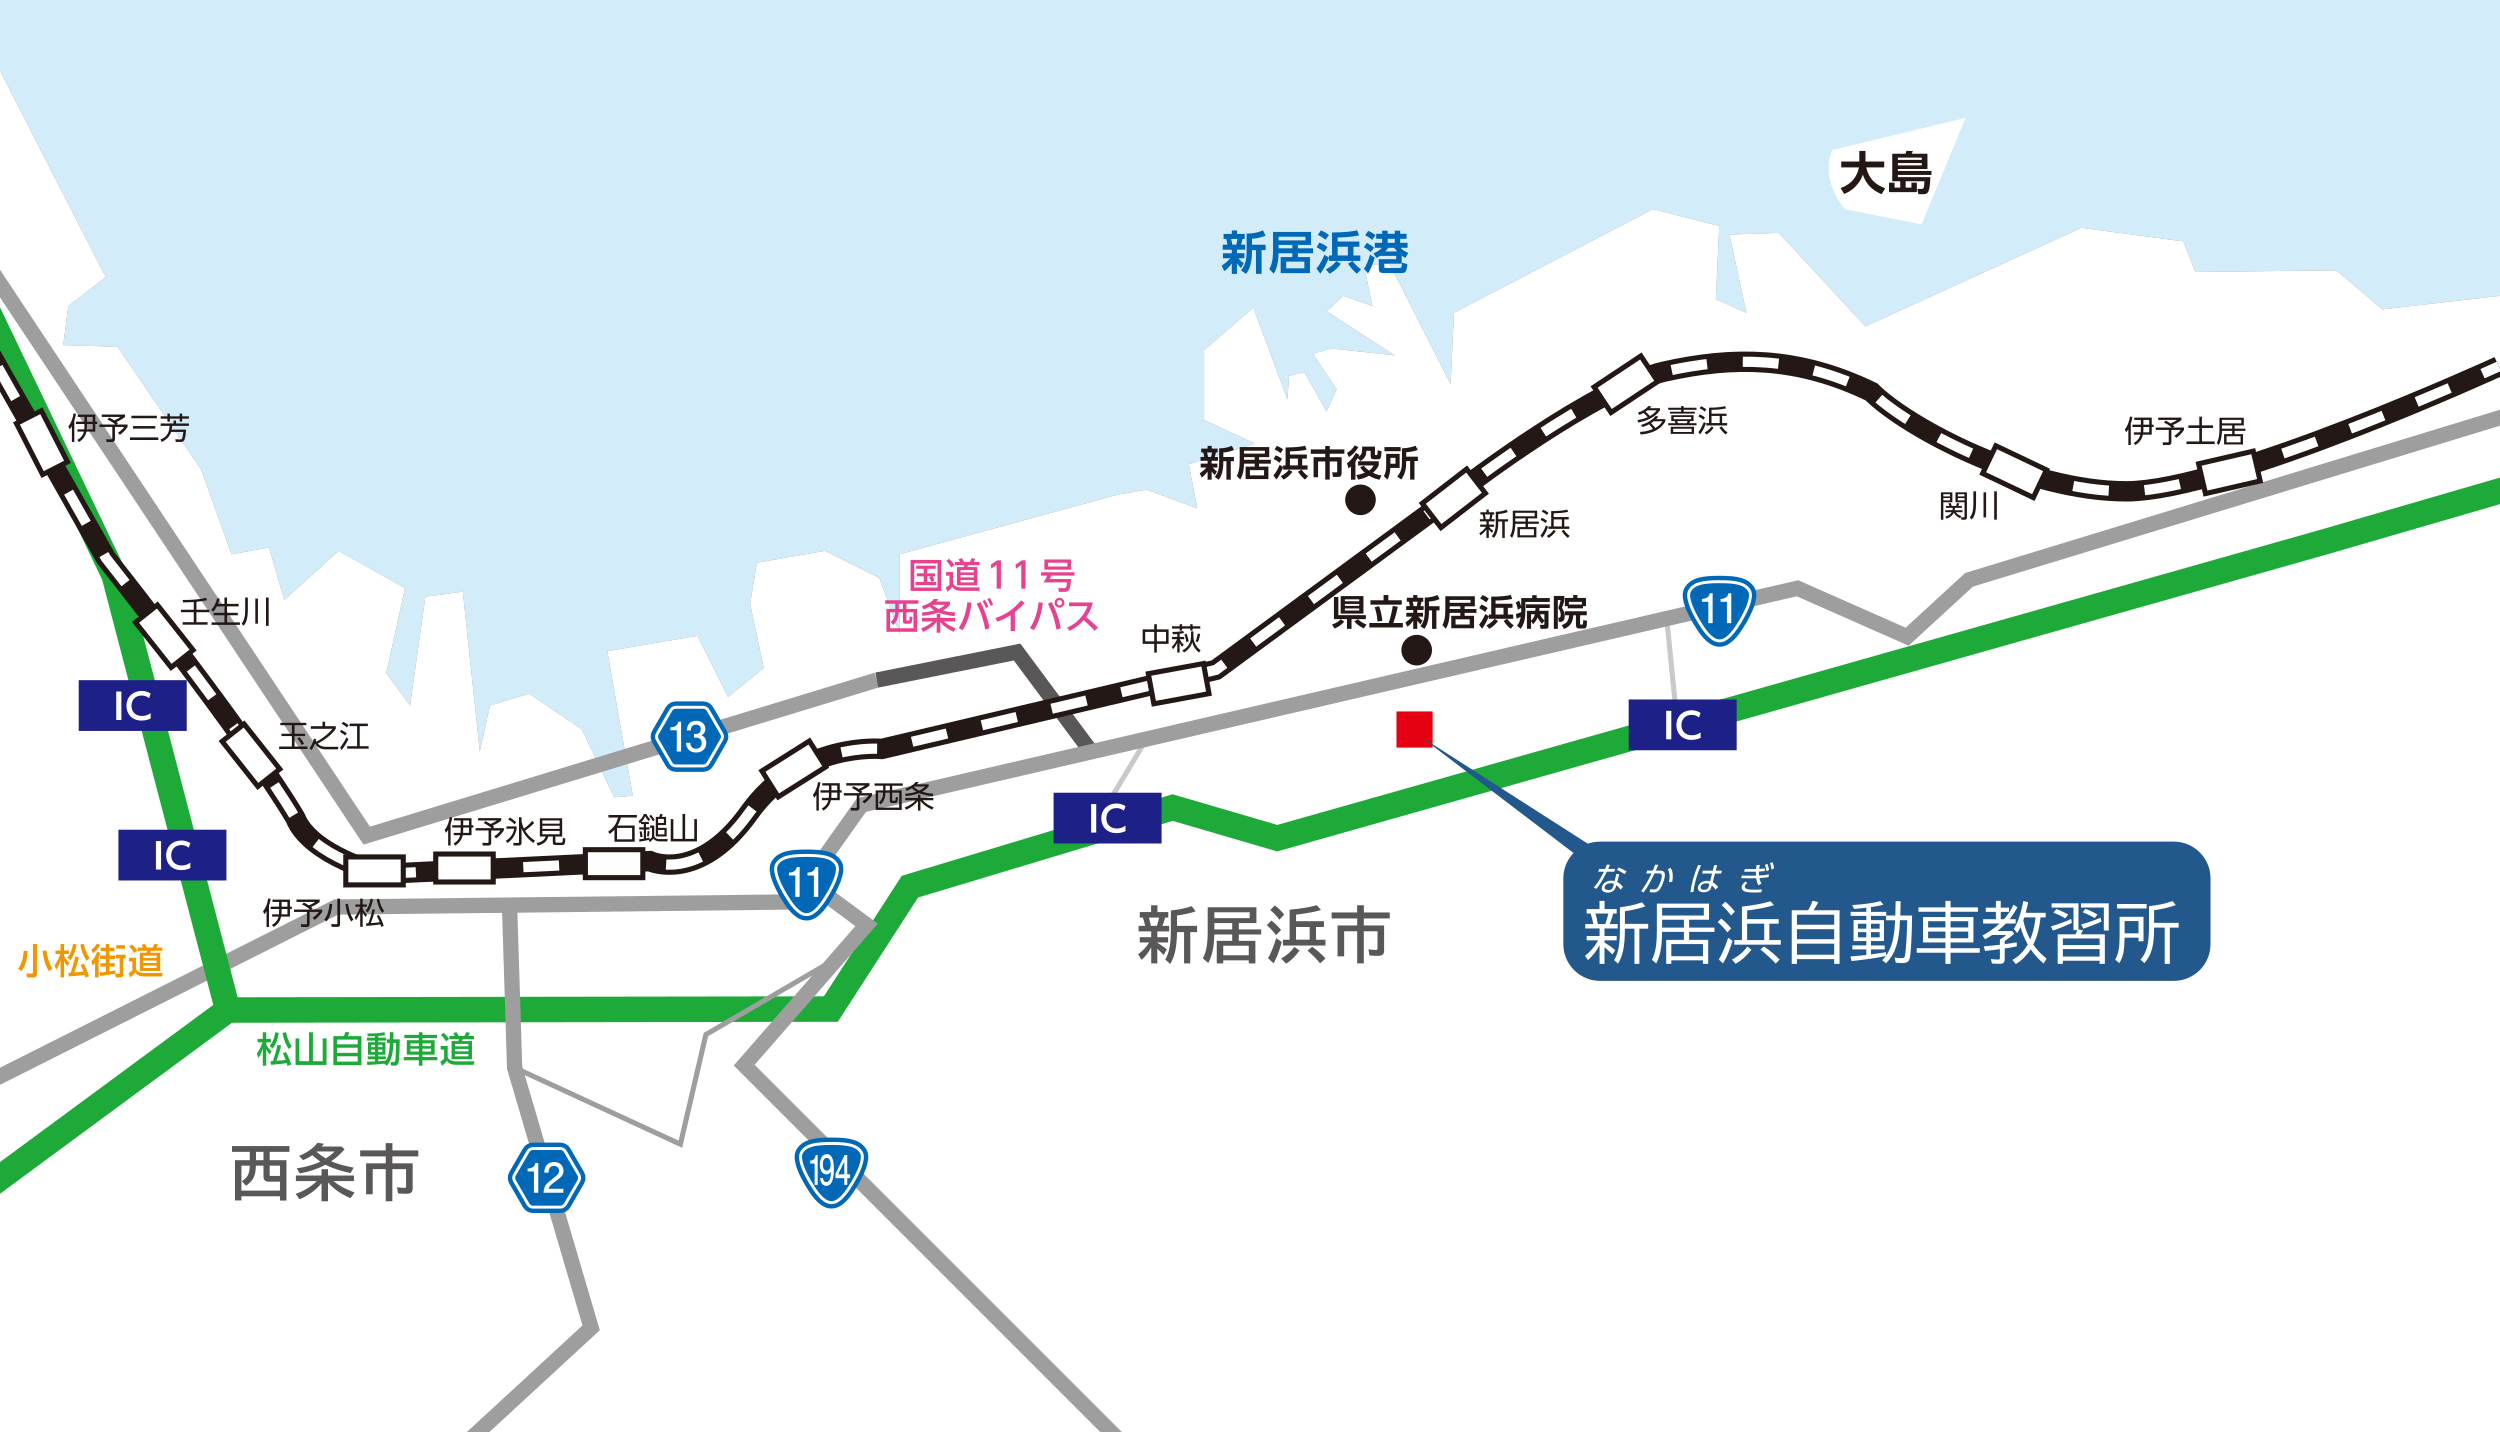 <?xml version="1.0" encoding="utf-8"?>
<!-- Generator: Adobe Illustrator 21.1.0, SVG Export Plug-In . SVG Version: 6.00 Build 0)  -->
<svg version="1.1" id="レイヤー_1" xmlns="http://www.w3.org/2000/svg" xmlns:xlink="http://www.w3.org/1999/xlink" x="0px"
	 y="0px" width="940px" height="538.454px" viewBox="0 0 940 538.454" style="enable-background:new 0 0 940 538.454;"
	 xml:space="preserve">
<rect x="0" y="0" width="940" height="538.454" fill="#808080" stroke="none"/>
<style type="text/css">
	.st0{clip-path:url(#SVGID_2_);fill:#D2ECFA;}
	.st1{clip-path:url(#SVGID_2_);fill:#FFFFFF;}
	.st2{clip-path:url(#SVGID_2_);fill:none;stroke:#9E9E9F;stroke-width:5.754;stroke-miterlimit:10;}
	.st3{clip-path:url(#SVGID_2_);fill:none;stroke:#595757;stroke-width:5.754;stroke-miterlimit:10;}
	.st4{clip-path:url(#SVGID_2_);fill:none;stroke:#C8C9CA;stroke-width:1.918;stroke-miterlimit:10;}
	.st5{clip-path:url(#SVGID_2_);fill:none;stroke:#1EAA39;stroke-width:9.589;stroke-miterlimit:10;}
	.st6{clip-path:url(#SVGID_2_);fill:none;stroke:#9E9E9F;stroke-width:1.918;stroke-miterlimit:10;}
	.st7{clip-path:url(#SVGID_2_);fill:none;stroke:#231815;stroke-width:7.671;stroke-miterlimit:10;}
	.st8{clip-path:url(#SVGID_2_);}
	.st9{fill:none;stroke:#FFFFFF;stroke-width:3.836;stroke-miterlimit:10;}
	.st10{fill:none;stroke:#FFFFFF;stroke-width:3.836;stroke-miterlimit:10;stroke-dasharray:13.477,13.477;}
	.st11{clip-path:url(#SVGID_2_);fill:#FFFFFF;stroke:#231815;stroke-width:1.918;stroke-miterlimit:10;}
	.st12{clip-path:url(#SVGID_2_);fill:#E50012;}
	.st13{fill:#231815;}
	.st14{fill:#E64290;}
	.st15{fill:#F29600;}
	.st16{fill:#1EAA39;}
	.st17{fill:#0068B6;}
	.st18{fill:#595757;}
	.st19{fill:#22588B;}
	.st20{fill:#1D2087;}
	.st21{fill:#FFFFFF;}
	.st22{fill:none;stroke:#0068B7;stroke-width:5.553;stroke-miterlimit:10;}
	.st23{fill:none;stroke:#FFFFFF;stroke-width:2.221;stroke-miterlimit:10;}
	.st24{fill:#0068B7;}
</style>
<g>
	<defs>
		<rect id="SVGID_1_" width="940" height="538.454"/>
	</defs>
	<clipPath id="SVGID_2_">
		<use xlink:href="#SVGID_1_"  style="overflow:visible;"/>
	</clipPath>
	<polygon class="st0" points="0.118,26.837 39.753,104.191 25.689,115.059 23.771,129.762 44.228,130.401 75.553,176.43 
		87.06,208.394 101.125,205.837 106.878,225.655 127.335,207.115 152.267,221.18 145.235,253.144 154.185,265.29 159.939,224.376 
		174.003,222.458 180.396,282.551 184.232,265.29 198.935,260.815 218.753,274.24 230.899,299.812 237.931,299.172 228.342,244.833 
		262.224,239.08 273.731,262.094 287.156,251.226 282.042,226.933 284.599,211.59 310.171,207.115 330.628,217.344 338.299,238.44 
		338.299,208.394 420.127,186.019 430.995,184.101 450.174,191.133 446.977,174.512 471.909,166.841 452.731,157.891 
		452.731,131.68 471.27,115.698 484.056,150.219 484.695,141.269 490.449,139.991 498.759,154.694 502.595,146.383 493.645,132.959 
		500.677,131.041 524.331,133.598 498.759,116.976 505.152,111.223 516.02,115.059 512.824,99.716 522.413,99.076 545.427,144.466 
		546.706,117.616 621.502,78.619 646.434,85.012 645.155,112.501 656.663,117.616 650.27,88.209 668.809,87.569 701.412,122.73 
		782.602,85.651 820.959,90.766 825.434,102.273 878.494,101.634 895.755,116.337 939.865,111.223 983.976,93.323 983.976,-70.973 
		-42.075,-70.973 -42.075,14.691 	"/>
	<polygon class="st1" points="0.118,26.837 39.753,104.191 25.689,115.059 23.771,129.762 44.228,130.401 75.553,176.43 
		87.06,208.394 101.125,205.837 106.878,225.655 127.335,207.115 152.267,221.18 145.235,253.144 154.185,265.29 159.939,224.376 
		174.003,222.458 180.396,282.551 184.232,265.29 198.935,260.815 218.753,274.24 230.899,299.812 237.931,299.172 228.342,244.833 
		262.224,239.08 273.731,262.094 287.156,251.226 282.042,226.933 284.599,211.59 310.171,207.115 330.628,217.344 338.299,238.44 
		338.299,208.394 420.127,186.019 430.995,184.101 450.174,191.133 446.977,174.512 471.909,166.841 452.731,157.891 
		452.731,131.68 471.27,115.698 484.056,150.219 484.695,141.269 490.449,139.991 498.759,154.694 502.595,146.383 493.645,132.959 
		500.677,131.041 524.331,133.598 498.759,116.976 505.152,111.223 516.02,115.059 512.824,99.716 522.413,99.076 545.427,144.466 
		546.706,117.616 621.502,78.619 646.434,85.012 645.155,112.501 656.663,117.616 650.27,88.209 668.809,87.569 701.412,122.73 
		782.602,85.651 820.959,90.766 825.434,102.273 878.494,101.634 895.755,116.337 939.865,111.223 983.976,93.323 983.976,602.832 
		-42.075,602.832 -42.075,14.691 	"/>
	<path class="st1" d="M739.054,44.328l-50.188,12.114c0,0-4.945,10.631,4.945,22.251l28.679,5.686L739.054,44.328z"/>
	<polyline class="st2" points="-10.111,91.405 137.883,314.196 329.669,255.701 	"/>
	<polyline class="st3" points="329.669,255.701 382.41,245.153 410.219,282.551 	"/>
	<line class="st4" x1="626.685" y1="232.565" x2="630.666" y2="272.589"/>
	<line class="st4" x1="431.117" y1="277.86" x2="410.105" y2="312.917"/>
	<polyline class="st5" points="955.848,179.946 873.38,203.919 480.22,315.154 440.904,303.647 342.135,333.374 312.408,379.403 
		85.653,379.77 	"/>
	<polyline class="st2" points="460.083,580.777 279.805,400.499 325.833,347.758 303.576,331.313 	"/>
	<polyline class="st6" points="193.501,401.458 255.831,430.226 265.421,388.992 315.097,360.06 	"/>
	<polyline class="st2" points="191.575,340.317 193.501,401.458 222.269,499.268 160.898,555.845 187.748,575.982 	"/>
	<polyline class="st2" points="-8.832,409.129 126.376,341.046 298.024,339.128 323.915,302.688 675.841,221.18 717.075,239.399 
		740.367,218.001 945.619,155.333 	"/>
	<polyline class="st5" points="-8.832,449.404 85.653,379.77 42.95,216.385 -10.75,104.191 	"/>
	<path class="st7" d="M939.546,137.753c0,0-102.605,46.987-140.003,46.987s-82.468-23.973-95.893-37.398
		c-27.809-13.425-51.782-13.425-77.673-7.671c-25.891,5.754-74.796,43.152-74.796,43.152l-93.975,69.043l-125.619,29.727
		c0,0-30.686-2.877-49.864,23.973c-19.179,26.85-37.398,18.22-37.398,18.22l-100.687,4.795c0,0-26.85-6.712-32.604-21.096
		c-18.22-30.686-71.234-97.68-71.234-97.68l-50.55-89.311"/>
	<g class="st8">
		<g>
			<path class="st9" d="M939.546,137.753c0,0-2.218,1.015-6.119,2.748"/>
			<path class="st10" d="M921.077,145.893c-31.3,13.451-94.04,38.848-121.535,38.848c-37.398,0-82.468-23.973-95.893-37.398
				c-27.809-13.425-51.782-13.425-77.673-7.671c-25.891,5.754-74.796,43.152-74.796,43.152l-93.975,69.043l-125.619,29.727
				c0,0-30.686-2.877-49.864,23.973c-19.179,26.85-37.398,18.22-37.398,18.22l-100.687,4.795c0,0-26.85-6.712-32.604-21.096
				c-18.22-30.686-71.234-97.68-71.234-97.68l-43.921-77.6"/>
			<line class="st9" x1="-7.444" y1="126.334" x2="-10.75" y2="120.492"/>
		</g>
	</g>
	
		<rect x="827.991" y="171.572" transform="matrix(0.974 -0.225 0.225 0.974 -18.391 193.565)" class="st11" width="21.096" height="11.507"/>
	
		<rect x="746.802" y="171.572" transform="matrix(0.903 0.43 -0.43 0.903 149.846 -308.433)" class="st11" width="21.096" height="11.507"/>
	
		<rect x="432.913" y="251.226" transform="matrix(0.983 -0.181 0.181 0.983 -39.259 84.708)" class="st11" width="21.096" height="11.507"/>
	
		<rect x="287.773" y="283.215" transform="matrix(0.846 -0.534 0.534 0.846 -108.216 203.96)" class="st11" width="21.096" height="11.507"/>
	
		<rect x="536.035" y="181.649" transform="matrix(0.791 -0.612 0.612 0.791 -0.403 373.627)" class="st11" width="21.096" height="11.507"/>
	
		<rect x="600.84" y="138.563" transform="matrix(0.833 -0.553 0.553 0.833 22.252 362.356)" class="st11" width="21.096" height="11.507"/>
	<rect x="220.096" y="319.485" class="st11" width="21.607" height="10.517"/>
	<rect x="163.839" y="321.116" class="st11" width="21.607" height="10.517"/>
	<rect x="130.021" y="322.204" class="st11" width="21.607" height="10.517"/>
	
		<rect x="83.608" y="278.682" transform="matrix(0.621 0.784 -0.784 0.621 258.344 33.616)" class="st11" width="21.607" height="10.517"/>
	
		<rect x="51.005" y="233.933" transform="matrix(0.621 0.784 -0.784 0.621 210.91 42.211)" class="st11" width="21.607" height="10.517"/>
	
		<rect x="4.936" y="161.238" transform="matrix(0.455 0.89 -0.89 0.455 156.807 76.671)" class="st11" width="21.607" height="10.517"/>
	<rect x="525.072" y="267.504" class="st12" width="13.593" height="13.593"/>
</g>
<g>
	<path class="st13" d="M27.945,166.182h-0.909v-5.938c-0.265,0.449-0.449,0.68-0.828,1.151l-0.495-1.116
		c1.024-1.174,1.646-2.923,1.933-4.798l0.943,0.138c-0.265,1.358-0.449,1.934-0.644,2.509V166.182z M29.119,162.282v-0.863h2.577
		c0.058-0.483,0.058-0.828,0.058-1.277v-0.725h-3.187v-0.874h3.187v-1.783h-2.497v-0.875h6.569v2.658h0.702v0.874h-0.702v2.865
		h-3.325c-0.276,1.23-0.748,2.542-2.795,3.923l-0.645-0.782c0.541-0.322,2.048-1.185,2.485-3.141H29.119z M32.697,159.416v0.736
		c0,0.368,0,0.679-0.058,1.266h2.244v-2.002H32.697z M32.697,156.759v1.783h2.186v-1.783H32.697z"/>
	<path class="st13" d="M43.813,159.623h4.153v0.921c-1.082,1.564-2.29,2.52-2.876,2.957l-0.736-0.748
		c1.599-1.128,2.083-1.853,2.335-2.232h-3.474v4.718c0,0.782-0.633,0.943-1.093,0.943h-2.036l-0.219-1.013l1.956,0.022
		c0.368,0,0.403-0.149,0.403-0.379v-4.292h-4.867v-0.897h6.017c-0.609-0.552-1.806-1.346-2.979-1.909L41.052,157
		c0.909,0.449,1.001,0.507,1.887,1.07c0.449-0.149,1.783-0.828,2.37-1.312h-7.041v-0.886H47v0.932
		c-1.197,0.978-2.888,1.714-3.245,1.863c0.207,0.161,0.368,0.3,0.61,0.519L43.813,159.623z"/>
	<path class="st13" d="M59.531,164.467v0.979H48.877v-0.979H59.531z M58.99,156.31v0.967h-9.572v-0.967H58.99z M58.404,160.21v0.955
		h-8.399v-0.955H58.404z"/>
	<path class="st13" d="M60.304,165.273c2.6-1.059,3.325-2.611,3.452-5.143h-3.348v-0.897h4.844v-1.116h0.943v1.116h4.844v0.897
		H64.71c-0.023,0.483-0.046,0.874-0.138,1.392h5.384c-0.035,1.369-0.322,3.095-0.552,3.693c-0.081,0.207-0.357,0.955-1.266,0.955
		h-2.025l-0.219-0.979l1.991,0.023c0.368,0,0.483-0.058,0.609-0.392c0.081-0.195,0.322-1.023,0.449-2.416h-4.579
		c-0.736,2.348-2.761,3.371-3.555,3.763L60.304,165.273z M63.87,155.516v1.013h3.693v-1.013h0.932v1.013h2.531v0.886h-2.531v1.104
		h-0.932v-1.104H63.87v1.104h-0.92v-1.104h-2.554v-0.886h2.554v-1.013H63.87z"/>
</g>
<g>
	<path class="st13" d="M73.86,229.264h4.833v0.92H73.86v3.773h4.188v0.921h-9.376v-0.921h4.188v-3.773h-4.821v-0.92h4.821v-2.899
		c-1.496,0.114-2.876,0.126-4.027,0.138l-0.161-0.92c3.382,0.068,7.11-0.3,8.813-0.794l0.368,0.886
		c-1.277,0.311-2.911,0.506-3.993,0.609V229.264z"/>
	<path class="st13" d="M84.39,227.066v-2.381h0.978v2.381h4.384v0.933h-4.384v2.416h4.05v0.92h-4.05v2.692H90.2v0.932H79.546v-0.932
		h4.844v-2.692h-4.062v-0.92h4.062v-2.416h-2.842c-0.656,1.242-1.162,1.783-1.415,2.048l-0.713-0.714
		c1.082-1.104,1.852-2.818,2.255-4.395l0.943,0.195c-0.126,0.483-0.23,0.932-0.644,1.933H84.39z"/>
	<path class="st13" d="M93.193,224.673v4.464c0,3.797-0.736,5.188-1.622,6.144l-0.725-0.782c0.713-0.932,1.346-1.956,1.346-5.396
		v-4.43H93.193z M96.978,225.064v9.423H96v-9.423H96.978z M101.016,224.673v10.665h-1.001v-10.665H101.016z"/>
</g>
<g>
	<path class="st13" d="M115.189,271.777v0.908h-4.441v3.198h3.969v0.887h-3.969v3.935h4.844v0.909h-10.631v-0.909h4.786v-3.935h-3.9
		v-0.887h3.9v-3.198h-4.349v-0.908H115.189z M113.474,280.141c-0.333-0.702-0.978-1.715-1.657-2.497l0.736-0.483
		c0.622,0.656,1.162,1.335,1.76,2.451L113.474,280.141z"/>
	<path class="st13" d="M127.26,280.796l-0.196,0.955h-4.706c-0.759,0-1.83-0.185-2.715-0.806c-0.506-0.356-0.909-0.816-1.219-1.357
		c-0.564,1.473-1.047,2.071-1.335,2.439l-0.725-0.679c0.621-0.829,1.231-1.818,1.657-3.636l0.863,0.229
		c-0.069,0.346-0.092,0.449-0.138,0.621c0.081,0.161,0.138,0.23,0.196,0.334c2.772-1.438,5.154-3.59,6.086-4.878h-8.168v-0.955
		h4.406v-1.726h0.978v1.726h4.004v0.921c-1.404,2.312-4.786,4.636-6.776,5.603c1.15,1.208,2.497,1.208,3.152,1.208H127.26z"/>
	<path class="st13" d="M129.759,276.551c-0.449-0.426-0.875-0.76-1.944-1.312l0.472-0.806c0.656,0.288,1.415,0.736,2.094,1.266
		L129.759,276.551z M127.86,281.095c0.852-1.001,1.887-2.691,2.393-3.843l0.748,0.656c-0.483,1.081-1.565,2.934-2.52,4.072
		L127.86,281.095z M130.484,273.514c-0.794-0.714-1.646-1.162-2.025-1.347l0.529-0.759c0.736,0.299,1.577,0.851,2.083,1.23
		L130.484,273.514z M138.33,273.019h-3.072v7.547h3.348v0.933h-8.077v-0.933h3.739v-7.547h-2.831v-0.932h6.892V273.019z"/>
</g>
<g>
	<path class="st13" d="M101.136,348.54h-0.909v-5.937c-0.265,0.448-0.449,0.679-0.828,1.15l-0.495-1.116
		c1.024-1.174,1.646-2.923,1.933-4.798l0.943,0.138c-0.265,1.358-0.449,1.934-0.644,2.509V348.54z M102.309,344.64v-0.863h2.577
		c0.058-0.483,0.058-0.828,0.058-1.277v-0.725h-3.187v-0.874h3.187v-1.783h-2.497v-0.875h6.569v2.658h0.702v0.874h-0.702v2.865
		h-3.325c-0.276,1.23-0.748,2.542-2.795,3.923l-0.645-0.782c0.541-0.322,2.048-1.185,2.485-3.141H102.309z M105.887,341.775v0.736
		c0,0.368,0,0.679-0.058,1.266h2.244v-2.002H105.887z M105.887,339.118v1.783h2.186v-1.783H105.887z"/>
	<path class="st13" d="M117.003,341.982h4.153v0.921c-1.082,1.564-2.29,2.52-2.876,2.957l-0.736-0.748
		c1.599-1.128,2.083-1.853,2.335-2.232h-3.474v4.718c0,0.782-0.633,0.943-1.093,0.943h-2.036l-0.219-1.013l1.956,0.022
		c0.368,0,0.403-0.149,0.403-0.379v-4.292h-4.867v-0.897h6.017c-0.609-0.552-1.806-1.346-2.979-1.909l0.656-0.714
		c0.909,0.449,1.001,0.507,1.887,1.07c0.449-0.149,1.783-0.828,2.37-1.312h-7.041v-0.886h8.732v0.932
		c-1.197,0.978-2.888,1.714-3.245,1.863c0.207,0.161,0.368,0.3,0.61,0.519L117.003,341.982z"/>
	<path class="st13" d="M121.918,345.756c0.564-0.69,1.68-2.209,2.014-5.914l1.012,0.138c-0.379,3.567-1.15,5.224-2.163,6.443
		L121.918,345.756z M127.866,347.47c0,0.771-0.345,1.035-1.058,1.035h-2.071l-0.242-1.023l1.945,0.012
		c0.356,0,0.402-0.093,0.402-0.38v-9.228h1.024V347.47z M130.869,339.819c0.069,0.68,0.357,3.383,2.002,5.948l-0.828,0.714
		c-0.967-1.484-1.657-3.003-2.186-6.523L130.869,339.819z"/>
	<path class="st13" d="M137.475,344.766c-0.208-0.265-0.667-0.851-1.116-1.795v5.534h-0.92v-5.764
		c-0.552,1.749-1.277,2.75-1.611,3.222l-0.437-1.07c1.3-1.61,1.956-3.693,2.036-3.958h-1.794v-0.862h1.806v-2.209h0.92v2.209h1.542
		v0.862h-1.542v0.725c0.172,0.357,0.644,1.277,1.634,2.324L137.475,344.766z M137.464,342.454c0.863-1.059,1.45-2.14,1.875-4.532
		l0.909,0.138c-0.253,1.807-0.989,3.728-1.99,5.027L137.464,342.454z M142.445,344.019c0.886,1.346,1.53,3.049,1.83,4.106
		l-0.943,0.392c-0.058-0.241-0.115-0.472-0.265-0.943c-1.369,0.241-4.176,0.483-5.327,0.575l-0.138-0.943
		c0.495-0.023,0.656-0.023,0.874-0.046c0.518-1.231,1.22-3.417,1.577-5.292l0.943,0.184c-0.322,1.3-0.806,3.152-1.588,5.051
		c1.254-0.092,2.14-0.173,3.371-0.345c-0.46-1.197-0.92-2.002-1.116-2.348L142.445,344.019z M142.549,337.932
		c0.414,2.244,1.093,3.532,1.887,4.579l-0.713,0.714c-1.185-1.347-1.829-3.624-2.083-5.154L142.549,337.932z"/>
</g>
<g>
	<path class="st13" d="M169.416,317.929h-0.909v-5.937c-0.265,0.448-0.449,0.679-0.828,1.15l-0.495-1.116
		c1.024-1.174,1.646-2.923,1.933-4.798l0.943,0.138c-0.265,1.358-0.449,1.934-0.644,2.509V317.929z M170.589,314.029v-0.863h2.577
		c0.058-0.483,0.058-0.828,0.058-1.277v-0.725h-3.187v-0.874h3.187v-1.783h-2.497v-0.875h6.569v2.658h0.702v0.874h-0.702v2.865
		h-3.325c-0.276,1.23-0.748,2.542-2.795,3.923l-0.645-0.782c0.541-0.322,2.048-1.185,2.485-3.141H170.589z M174.167,311.164v0.736
		c0,0.368,0,0.679-0.058,1.266h2.244v-2.002H174.167z M174.167,308.506v1.783h2.186v-1.783H174.167z"/>
	<path class="st13" d="M185.284,311.371h4.153v0.921c-1.082,1.564-2.29,2.52-2.876,2.957l-0.736-0.748
		c1.599-1.128,2.083-1.853,2.335-2.232h-3.474v4.718c0,0.782-0.633,0.943-1.093,0.943h-2.036l-0.219-1.013l1.956,0.022
		c0.368,0,0.403-0.149,0.403-0.379v-4.292h-4.867v-0.897h6.017c-0.609-0.552-1.806-1.346-2.979-1.909l0.656-0.714
		c0.909,0.449,1.001,0.507,1.887,1.07c0.449-0.149,1.783-0.828,2.37-1.312h-7.041v-0.886h8.732v0.932
		c-1.197,0.978-2.888,1.714-3.245,1.863c0.207,0.161,0.368,0.3,0.61,0.519L185.284,311.371z"/>
	<path class="st13" d="M194.26,310.715v0.84c0,0.311-0.288,1.277-0.426,1.634c-0.586,1.53-1.622,2.864-2.991,3.773l-0.679-0.806
		c1.818-1.093,2.853-2.691,3.175-4.544h-2.922v-0.897H194.26z M193.432,309.91c-0.576-0.69-1.588-1.392-2.347-1.829l0.586-0.702
		c0.667,0.368,1.611,0.979,2.451,1.829L193.432,309.91z M200.473,316.962c-2.037-1.564-3.486-3.244-4.372-5.534v5.373
		c0,0.599-0.207,1.116-1.059,1.116h-1.944l-0.115-0.989l1.875,0.011c0.173,0,0.288-0.068,0.288-0.345v-9.296h0.955v0.897
		c0,0.587,0.092,1.622,0.909,3.359c0.472-0.322,2.071-1.564,3.072-2.899l0.782,0.759c-1.059,1.186-2.635,2.405-3.417,2.935
		c1.357,2.255,3.106,3.371,3.739,3.762L200.473,316.962z"/>
	<path class="st13" d="M208.828,316.525c0,0.139,0.046,0.322,0.333,0.322h1.795c0.575,0,0.621-0.08,0.679-1.806l0.932,0.241
		c-0.092,2.278-0.379,2.462-1.254,2.462h-2.52c-0.472,0-0.932-0.184-0.932-0.886v-2.324h-1.737
		c-0.322,1.726-1.841,2.969-3.935,3.417l-0.449-1.001c1.76-0.207,3.072-1.116,3.417-2.416h-2.163v-6.868h8.388v6.868h-2.554V316.525
		z M210.427,308.495h-6.5v1.196h6.5V308.495z M210.427,310.473h-6.5v1.186h6.5V310.473z M210.427,312.441h-6.5v1.254h6.5V312.441z"
		/>
</g>
<g>
	<path class="st13" d="M238.635,310.398v6.086h-7.593v-4.533c-0.782,0.886-1.438,1.347-1.795,1.6l-0.586-0.84
		c2.358-1.669,3.152-3.188,3.762-5.327h-3.659v-0.943h10.7v0.943h-6.006c-0.322,1.208-0.679,2.025-1.277,3.015H238.635z
		 M237.669,311.295h-5.672v4.291h5.672V311.295z"/>
	<path class="st13" d="M245.149,311.26h-0.725v-0.852h1.576v4.039c0.219,0.448,0.563,1.047,1.979,1.047h3.118l-0.207,0.862h-2.957
		c-1.369,0-1.933-0.644-2.243-1.001c-0.081,0.093-0.61,0.69-1.323,1.289l-0.449-0.806l0.115-0.068
		c-0.852,0.229-2.681,0.563-3.601,0.689l-0.115-0.886c0.356-0.034,0.748-0.068,1.76-0.219v-3.463h-1.737v-0.816h1.737v-1.231h-1.082
		v-0.645c-0.184,0.173-0.311,0.265-0.472,0.392l-0.391-0.874c0.828-0.599,1.576-1.542,1.967-2.646h0.966
		c0.368,0.816,0.759,1.335,1.416,1.921l-0.564,0.76c-0.794-0.782-1.139-1.496-1.312-1.817c-0.219,0.425-0.69,1.346-1.438,2.105
		h2.807v0.805h-1.082v1.231h1.323v0.816h-1.323v3.337c0.69-0.115,1.036-0.207,1.346-0.288v0.69c0.288-0.195,0.782-0.587,0.909-0.806
		V311.26z M240.766,314.804c-0.023-0.725-0.092-1.128-0.288-2.117l0.771-0.126c0.185,0.633,0.299,1.587,0.334,2.094L240.766,314.804
		z M243.24,314.424c0.069-0.311,0.172-0.736,0.265-1.956l0.748,0.104c-0.069,0.782-0.23,1.542-0.333,1.979L243.24,314.424z
		 M245.517,308.776c-0.483-0.829-0.782-1.277-1.392-1.956l0.622-0.438c0.563,0.541,1.208,1.542,1.438,1.944L245.517,308.776z
		 M250.441,310.225h-3.014v1.047h3.232v3.233h-4.084v-7.363h1.346c0.127-0.346,0.23-0.726,0.311-1.104l0.921,0.126
		c-0.012,0.023-0.23,0.725-0.345,0.979h1.633V310.225z M249.613,307.924h-2.186v1.519h2.186V307.924z M249.832,312.054h-2.404v1.669
		h2.404V312.054z"/>
	<path class="st13" d="M257.611,306.026v9.399h3.44v-7.433h1.001v8.376h-9.86v-8.376h0.979v7.433h3.451v-9.399H257.611z"/>
</g>
<g>
	<path class="st13" d="M307.872,304.774h-0.908v-5.938c-0.265,0.449-0.449,0.68-0.829,1.151l-0.494-1.116
		c1.023-1.174,1.645-2.923,1.933-4.798l0.943,0.138c-0.265,1.358-0.448,1.934-0.645,2.509V304.774z M309.046,300.873v-0.863h2.577
		c0.058-0.483,0.058-0.828,0.058-1.277v-0.725h-3.187v-0.874h3.187v-1.783h-2.497v-0.875h6.569v2.658h0.702v0.874h-0.702v2.865
		h-3.324c-0.276,1.23-0.748,2.542-2.796,3.923l-0.645-0.782c0.541-0.322,2.048-1.185,2.485-3.141H309.046z M312.624,298.008v0.736
		c0,0.368,0,0.679-0.058,1.266h2.243v-2.002H312.624z M312.624,295.351v1.783h2.186v-1.783H312.624z"/>
	<path class="st13" d="M323.739,298.215h4.153v0.921c-1.081,1.564-2.289,2.52-2.876,2.957l-0.736-0.748
		c1.6-1.128,2.083-1.853,2.336-2.232h-3.475v4.718c0,0.782-0.633,0.943-1.093,0.943h-2.037l-0.219-1.013l1.956,0.022
		c0.368,0,0.403-0.149,0.403-0.379v-4.292h-4.867v-0.897h6.018c-0.61-0.552-1.807-1.346-2.98-1.909l0.656-0.714
		c0.909,0.449,1.001,0.507,1.887,1.07c0.449-0.149,1.783-0.828,2.37-1.312h-7.041v-0.886h8.732v0.932
		c-1.196,0.978-2.888,1.714-3.245,1.863c0.208,0.161,0.369,0.3,0.61,0.519L323.739,298.215z"/>
	<path class="st13" d="M339.446,295.431h-3.981v1.761h3.566v7.352h-9.779v-7.352h2.808v-1.761h-3.244v-0.886h10.631V295.431z
		 M330.472,301.713c0.656-0.61,1.576-1.576,1.576-3.659h-1.875v5.592h7.915v-5.592h-2.623v2.692c0,0.334,0.127,0.346,0.38,0.346
		h0.518c0.219,0,0.334-0.047,0.38-0.311c0.058-0.312,0.08-0.829,0.08-1.151l0.817,0.185c-0.081,1.634-0.253,2.128-1.047,2.128
		h-1.013c-0.472,0-1.001-0.034-1.001-0.874v-3.015h-1.646c0,2.543-1.196,3.809-1.76,4.396L330.472,301.713z M334.579,295.431h-1.634
		v1.761h1.634V295.431z"/>
	<path class="st13" d="M350.481,304.463c-2.635-1.312-3.636-2.312-4.396-3.325v3.636h-0.932v-3.624
		c-1.162,1.473-2.738,2.554-4.464,3.324l-0.483-0.897c1.68-0.633,2.899-1.392,4.084-2.681h-3.946v-0.874h4.81v-1.231h0.932v1.231
		h4.855v0.874h-4.027c1.104,1.231,2.543,2.083,4.096,2.646L350.481,304.463z M350.641,299.389c-2.059-0.207-3.682-0.621-4.993-1.162
		c-1.933,0.736-3.98,1.001-5.085,1.116l-0.253-0.897c2.036-0.138,3.336-0.46,4.269-0.76c-0.736-0.414-1.254-0.874-1.691-1.322
		c-1.024,0.633-1.657,0.862-2.036,1l-0.403-0.851c1.393-0.438,2.854-1.174,3.878-2.509l1.093,0.069
		c-0.161,0.241-0.276,0.414-0.679,0.828h4.44v0.748c-0.322,0.38-1.013,1.22-2.438,2.048c1.887,0.61,3.428,0.702,4.199,0.748
		L350.641,299.389z M343.831,295.719c-0.092,0.068-0.138,0.104-0.241,0.184c0.299,0.311,0.954,0.875,2.059,1.381
		c1.277-0.633,1.876-1.242,2.198-1.564H343.831z"/>
</g>
<g>
	<path class="st13" d="M433.993,236.648v-1.955h0.978v1.955h4.418v5.442h-4.418v3.279h-0.978v-3.279h-4.36v-5.442H433.993z
		 M433.993,237.592h-3.394v3.566h3.394V237.592z M438.423,237.592h-3.452v3.566h3.452V237.592z"/>
	<path class="st13" d="M443.532,239.49h1.715v0.852h-1.668c0.275,0.553,0.736,1.347,1.529,2.151l-0.701,0.656
		c-0.195-0.276-0.518-0.725-0.875-1.45v3.647h-0.886v-3.636c-0.552,1.196-1.22,1.979-1.576,2.382l-0.494-0.897
		c1.069-0.921,1.771-2.312,2.002-2.854h-1.898v-0.852h1.967v-1.081c-0.828,0.069-1.254,0.069-1.645,0.08l-0.185-0.886
		c0.529,0.012,2.485,0.023,4.038-0.402l0.334,0.794c-0.402,0.115-0.817,0.219-1.657,0.322V239.49z M444.465,234.704v0.771h3.061
		v-0.771h0.908v0.771h2.877v0.874h-2.877v0.725h-0.908v-0.725h-3.061v0.725h-0.921v-0.725h-2.864v-0.874h2.864v-0.771H444.465z
		 M448.733,239.179c0,3.198,1.99,4.786,2.703,5.361l-0.621,0.806c-0.448-0.368-2.082-1.703-2.531-3.9
		c-0.334,1.496-1.553,2.98-3.061,3.9l-0.667-0.782c1.196-0.702,3.268-1.944,3.268-5.315v-1.841h0.909V239.179z M446.041,241.388
		c-0.139-1.312-0.564-2.462-0.702-2.83l0.806-0.276c0.472,1.14,0.69,2.187,0.805,2.877L446.041,241.388z M449.516,241.123
		c0.414-0.84,0.667-1.737,0.862-2.899l0.886,0.161c-0.092,0.61-0.356,1.968-0.851,3.038L449.516,241.123z"/>
</g>
<g>
	<path class="st13" d="M560.958,200.388c-0.368-0.368-0.747-0.759-1.173-1.357v3.233h-0.887v-3.176
		c-0.701,0.967-1.38,1.576-2.197,2.232l-0.483-0.829c0.967-0.644,1.876-1.438,2.497-2.404h-2.175v-0.84h2.358v-1.208h-2.474v-0.828
		h1.381c0-0.265-0.173-1.289-0.333-1.772h-0.84v-0.828h2.266v-1.013h0.887v1.013h2.036v0.828H561.2
		c-0.035,0.173-0.219,1.231-0.38,1.772h1.162v0.828h-2.197v1.208h1.99v0.84h-1.876c0.196,0.276,0.656,0.84,1.554,1.496
		L560.958,200.388z M559.98,195.211c0.149-0.507,0.299-1.323,0.345-1.772h-2.013c0.184,0.656,0.321,1.646,0.333,1.772H559.98z
		 M563.34,195.234h3.693v0.875h-1.243v6.155h-0.943v-6.155h-1.507v0.587c0,3.485-1.093,4.89-1.588,5.533l-0.852-0.609
		c0.529-0.633,1.508-1.807,1.508-4.936v-4.269c1.415,0.012,2.715-0.23,4.026-0.771l0.483,0.886
		c-0.921,0.345-1.887,0.609-3.578,0.736V195.234z"/>
	<path class="st13" d="M567.794,201.481c0.299-0.54,1.013-1.794,1.013-4.993v-4.486h9.17v2.91h-3.464v1.197h4.073v0.84h-4.073v1.22
		h3.164v3.899h-7.121v-3.899h3.049v-1.22h-3.854c-0.023,0.736-0.081,3.417-1.22,5.304L567.794,201.481z M577.044,192.818h-7.294v1.3
		h7.294V192.818z M569.75,196.109h3.854v-1.197h-3.854V196.109z M576.745,198.973h-5.258v2.278h5.258V198.973z"/>
	<path class="st13" d="M579.243,201.401c1.196-1.519,1.933-3.509,2.036-3.797l0.806,0.403c-0.391,1.219-1.185,2.945-2.163,4.199
		L579.243,201.401z M581.13,196.684c-0.494-0.461-1.312-0.933-1.875-1.186l0.46-0.805c0.149,0.057,1.196,0.437,1.99,1.161
		L581.13,196.684z M581.647,193.646c-0.713-0.655-1.403-1.012-1.944-1.242l0.529-0.771c0.599,0.219,1.496,0.748,1.991,1.185
		L581.647,193.646z M581.591,201.504c1.047-0.587,1.863-1.174,2.577-2.267l0.805,0.449c-0.943,1.519-2.289,2.312-2.727,2.565
		L581.591,201.504z M589.84,195.291h-1.669v2.669h1.898v0.897h-7.835v-0.897h1.013v-5.787c2.45-0.011,4.499-0.16,6.028-0.575
		l0.368,0.852c-2.094,0.507-4.797,0.541-5.453,0.553v1.415h5.649V195.291z M587.263,195.291h-3.072v2.669h3.072V195.291z
		 M588.021,199.215c0.449,0.701,1.208,1.599,2.163,2.266l-0.667,0.783c-0.932-0.736-1.703-1.6-2.358-2.612L588.021,199.215z"/>
</g>
<g>
	<path class="st14" d="M353.891,210.542v11.655h-11.508v-11.655H353.891z M352.508,211.831h-8.755v9.077h8.755V211.831z
		 M350.172,218.774c-0.055-0.161-0.403-1.115-0.847-1.746l0.859-0.336h-1.544v2.122h3.384v1.208h-7.788v-1.208h3.075v-2.122h-2.565
		v-1.114h2.565v-1.705h-2.807v-1.168h7.318v1.168h-3.183v1.705h2.914v1.114h-0.953c0.08,0.121,0.482,0.726,0.778,1.599
		L350.172,218.774z"/>
	<path class="st14" d="M355.726,215.094h2.633v4.217c0.349,1.088,1.866,1.544,2.994,1.544h7.049l-0.228,1.303h-6.688
		c-2.471,0-3.115-1.062-3.384-1.531c-0.563,0.887-1.584,1.665-1.866,1.894l-0.658-1.584c0.067-0.027,0.954-0.551,1.424-1.021v-3.478
		h-1.276V215.094z M356.842,210.113c0.671,0.577,1.625,1.611,2.014,2.323l-1.141,0.913c-0.672-1.074-1.129-1.679-1.867-2.417
		L356.842,210.113z M368.255,212.516h-4.216c-0.107,0.242-0.215,0.471-0.363,0.712h3.814v6.861h-7.682v-6.861h2.552
		c0.121-0.282,0.201-0.591,0.229-0.712h-3.572v-1.195h2.028c-0.202-0.349-0.537-0.953-0.604-1.047l1.249-0.402
		c0.362,0.563,0.631,1.114,0.778,1.449h2.202c0.229-0.416,0.497-0.993,0.658-1.463l1.423,0.295
		c-0.107,0.201-0.175,0.322-0.685,1.168h2.188V212.516z M361.152,214.316v0.913h4.981v-0.913H361.152z M361.152,216.196v0.913h4.981
		v-0.913H361.152z M361.152,218.076v0.913h4.981v-0.913H361.152z"/>
	<path class="st14" d="M374.939,210.69h1.409v10.648h-1.611v-8.902l-1.987,1.369l-0.215-1.49L374.939,210.69z"/>
	<path class="st14" d="M384.203,210.69h1.409v10.648h-1.611v-8.902l-1.987,1.369l-0.215-1.49L384.203,210.69z"/>
	<path class="st14" d="M402.743,217.713c-0.026,0.389-0.241,2.953-0.591,3.705c-0.416,0.9-1.128,1.129-1.665,1.129h-2.296
		l-0.309-1.41h2.35c0.604,0,0.846-0.416,0.98-2.162h-8.85c0.578-0.913,0.967-1.611,1.396-2.538h-2.322v-1.275h12.555v1.275h-8.688
		c-0.135,0.296-0.31,0.712-0.592,1.276H402.743z M402.689,214.195h-9.99v-3.827h9.99V214.195z M401.347,211.59h-7.305v1.396h7.305
		V211.59z"/>
	<path class="st14" d="M345.312,227.013h-4.498v1.934h4.027v8.607h-11.547v-8.607h3.343v-1.934h-3.813v-1.315h12.488V227.013z
		 M334.919,233.969c0.564-0.578,1.585-1.692,1.706-3.76h-1.961v6.016h8.795v-6.016h-2.645v2.726c0,0.39,0.053,0.402,0.349,0.402
		h0.349c0.215,0,0.336,0,0.39-0.335c0.067-0.336,0.095-0.833,0.107-1.249l1.102,0.228c-0.081,1.894-0.362,2.552-1.195,2.552h-1.101
		c-0.699,0-1.33,0-1.33-1.088v-3.235h-1.57c-0.095,1.879-0.739,3.383-1.988,4.807L334.919,233.969z M339.484,227.013h-1.544v1.934
		h1.544V227.013z"/>
	<path class="st14" d="M346.356,236.278c1.611-0.577,3.142-1.409,4.404-2.631h-4.122v-1.303h5.559v-1.518h1.356v1.518h5.612v1.303
		h-4.203c1.236,1.194,2.753,2.027,4.364,2.604l-0.738,1.343c-2.847-1.45-4.042-2.377-5.035-3.706v4.028h-1.356v-4.082
		c-1.571,1.854-3.048,2.807-5.17,3.773L346.356,236.278z M346.639,227.872c2.994-0.913,3.88-1.826,4.552-2.699l1.611,0.107
		c-0.202,0.31-0.35,0.524-0.739,0.927h5.116v1.195c-0.456,0.523-1.249,1.369-2.604,2.148c2.175,0.631,3.813,0.711,4.673,0.752
		l-0.417,1.369c-0.926-0.094-3.478-0.362-5.948-1.329c-2.269,0.833-4.995,1.142-6.002,1.249l-0.309-1.275
		c0.752-0.067,2.363-0.188,4.727-0.779c-0.847-0.537-1.396-1.061-1.746-1.437c-1.034,0.604-1.799,0.872-2.31,1.034L346.639,227.872z
		 M350.586,227.443c0.322,0.322,1.074,0.967,2.377,1.53c1.369-0.604,1.947-1.194,2.31-1.57h-4.633L350.586,227.443z"/>
	<path class="st14" d="M365.301,226.651c-0.645,5.867-2.578,9.01-3.344,10.285l-1.504-0.778c1.934-2.954,2.873-6.204,3.276-9.735
		L365.301,226.651z M370.416,236.681c-0.846-4.727-1.987-7.291-3.169-9.694l1.396-0.632c1.169,2.188,2.659,5.506,3.411,9.91
		L370.416,236.681z M370.322,225.536c0.617,0.9,0.967,1.679,1.316,2.552l-0.94,0.523c-0.403-1.087-0.671-1.679-1.263-2.591
		L370.322,225.536z M372.095,224.771c0.537,0.738,0.859,1.409,1.329,2.551l-0.953,0.524c-0.362-1.048-0.672-1.666-1.262-2.592
		L372.095,224.771z"/>
	<path class="st14" d="M381.598,237.258H380v-5.948c-2.202,1.396-3.625,1.96-4.981,2.431l-0.738-1.37
		c3.8-1.168,7.09-3.531,9.601-6.62l1.369,0.927c-1.061,1.235-1.906,2.095-3.652,3.491V237.258z"/>
	<path class="st14" d="M392.096,226.651c-0.645,5.867-2.578,9.01-3.343,10.285l-1.504-0.778c1.906-2.874,2.887-6.23,3.276-9.735
		L392.096,226.651z M397.212,236.681c-0.846-4.727-1.987-7.291-3.169-9.694l1.396-0.632c1.168,2.188,2.659,5.506,3.411,9.91
		L397.212,236.681z M400.22,226.623c0,1.034-0.846,1.854-1.853,1.854c-1.008,0-1.854-0.819-1.854-1.854
		c0-1.033,0.833-1.853,1.854-1.853S400.22,225.59,400.22,226.623z M397.373,226.623c0,0.551,0.443,0.994,0.994,0.994
		s0.993-0.443,0.993-0.994s-0.442-0.993-0.993-0.993C397.83,225.63,397.373,226.06,397.373,226.623z"/>
	<path class="st14" d="M410.878,226.516c-0.617,2.739-1.611,4.324-2.483,5.546c0.752,0.577,2.457,1.934,4.457,3.907l-1.262,1.223
		c-0.631-0.686-1.786-1.961-4.109-4.002c-1.839,2.014-3.705,3.276-5.344,4.002l-0.873-1.249c1.598-0.685,5.64-2.699,7.627-8.003
		h-6.915v-1.424H410.878z"/>
</g>
<g>
	<path class="st15" d="M10.413,357.641c-0.362,3.679-0.98,5.867-2.363,7.506l-1.262-0.887c1.437-1.785,1.96-4.337,2.148-6.82
		L10.413,357.641z M13.877,354.928v11.279c0,0.443-0.041,1.33-1.343,1.33h-2.31l-0.376-1.491h2.122c0.416,0,0.416-0.175,0.416-0.349
		v-10.77H13.877z M18.376,365.187c-1.263-2.108-1.907-3.894-2.391-7.627l1.478-0.201c0.349,2.659,0.846,4.512,2.229,6.875
		L18.376,365.187z"/>
	<path class="st15" d="M20.521,362.918c0.416-0.564,1.356-1.854,2.162-4.217h-1.839v-1.303h1.934v-2.471h1.302v2.471h1.799v1.303
		h-1.799v0.779c0.631,1.168,1.235,1.853,2.028,2.604l-0.752,1.182c-0.524-0.631-0.887-1.155-1.276-2.015v6.258h-1.302v-6.459
		c-0.591,2.041-1.209,2.941-1.639,3.545L20.521,362.918z M28.806,355.129c-0.389,2.578-1.168,4.364-2.283,5.896l-1.222-0.927
		c1.329-1.598,1.812-3.035,2.148-5.17L28.806,355.129z M25.664,365.778c0.242-0.014,0.51-0.026,0.94-0.054
		c0.886-2.646,1.33-4.257,1.678-6.096l1.396,0.255c-0.43,2.027-0.993,3.787-1.745,5.761c1.504-0.107,2.041-0.147,3.451-0.336
		c-0.483-1.356-0.833-2.015-1.061-2.444l1.155-0.55c0.591,0.872,1.611,3.316,1.987,4.739l-1.41,0.537
		c-0.067-0.281-0.134-0.617-0.269-1.074c-1.826,0.336-5.6,0.618-5.908,0.645L25.664,365.778z M32.62,361.24
		c-1.087-1.289-2.014-3.706-2.43-6.097l1.343-0.215c0.282,1.49,0.993,3.733,2.135,5.277L32.62,361.24z"/>
	<path class="st15" d="M34.362,357.077c0.416-0.255,1.518-1.182,2.055-2.256l1.262,0.497c-0.658,1.263-1.544,2.282-2.699,3.115
		L34.362,357.077z M37.732,358.326c-0.161,0.47-0.362,0.967-0.645,1.544v7.627h-1.356v-5.425c-0.389,0.497-0.645,0.752-0.94,1.034
		l-0.403-1.772c0.833-0.752,1.356-1.49,2.162-3.491L37.732,358.326z M41.116,365.241c0.43-0.066,1.947-0.309,2.243-0.402
		l0.094,1.248h1.168c0.376,0,0.376-0.134,0.376-0.402v-5.317h-1.464v-1.396h3.693v1.396H46.34v5.882
		c0,0.765-0.147,1.248-1.222,1.248h-1.585l-0.269-1.383c-3.612,0.617-4.538,0.698-5.612,0.792l-0.215-1.275
		c0.389,0,0.926,0,2.35-0.201v-1.987h-2.055v-1.289h2.055v-1.558h-2.135v-1.303h2.135v-1.665h-1.92v-1.289h1.92v-1.41h1.329v1.41
		h1.854v1.289h-1.854v1.665h2.148v1.303h-2.148v1.558h2.001v1.289h-2.001V365.241z M46.998,355.385v1.303h-3.276v-1.303H46.998z"/>
	<path class="st15" d="M48.485,360.084h2.632v4.217c0.349,1.088,1.867,1.544,2.995,1.544h7.049l-0.228,1.303h-6.688
		c-2.471,0-3.115-1.062-3.384-1.531c-0.563,0.887-1.584,1.665-1.866,1.894l-0.658-1.584c0.067-0.027,0.954-0.551,1.424-1.021v-3.478
		h-1.276V360.084z M49.599,355.103c0.671,0.577,1.625,1.611,2.014,2.323l-1.141,0.913c-0.671-1.074-1.128-1.679-1.867-2.417
		L49.599,355.103z M61.013,357.506h-4.216c-0.107,0.242-0.215,0.471-0.363,0.712h3.813v6.861h-7.681v-6.861h2.551
		c0.121-0.282,0.201-0.591,0.229-0.712h-3.572v-1.195h2.028c-0.202-0.349-0.537-0.953-0.604-1.047l1.249-0.402
		c0.363,0.563,0.631,1.114,0.779,1.449h2.202c0.229-0.416,0.497-0.993,0.658-1.463l1.423,0.295
		c-0.107,0.201-0.174,0.322-0.685,1.168h2.188V357.506z M53.91,359.306v0.913h4.982v-0.913H53.91z M53.91,361.186v0.913h4.982
		v-0.913H53.91z M53.91,363.066v0.913h4.982v-0.913H53.91z"/>
</g>
<g>
	<path class="st16" d="M96.549,396.129c0.417-0.563,1.356-1.853,2.162-4.216h-1.84v-1.303h1.934v-2.471h1.303v2.471h1.799v1.303
		h-1.799v0.778c0.631,1.169,1.235,1.854,2.027,2.605l-0.752,1.182c-0.523-0.631-0.886-1.154-1.275-2.014v6.257h-1.303v-6.459
		c-0.591,2.041-1.208,2.94-1.638,3.545L96.549,396.129z M104.834,388.342c-0.39,2.578-1.168,4.363-2.283,5.895l-1.222-0.927
		c1.33-1.598,1.813-3.034,2.148-5.17L104.834,388.342z M101.692,398.99c0.242-0.013,0.51-0.026,0.94-0.054
		c0.886-2.645,1.329-4.256,1.679-6.096l1.396,0.255c-0.43,2.027-0.994,3.786-1.746,5.761c1.504-0.107,2.041-0.148,3.451-0.336
		c-0.483-1.356-0.833-2.014-1.061-2.443l1.154-0.551c0.591,0.873,1.611,3.316,1.987,4.74l-1.41,0.537
		c-0.067-0.282-0.134-0.618-0.269-1.074c-1.826,0.335-5.599,0.617-5.908,0.645L101.692,398.99z M108.647,394.452
		c-1.088-1.289-2.014-3.706-2.431-6.097l1.343-0.215c0.282,1.491,0.994,3.733,2.135,5.277L108.647,394.452z"/>
	<path class="st16" d="M117.654,388.127v10.876h3.68v-8.567h1.45v9.978h-11.669v-9.978h1.437v8.567h3.652v-10.876H117.654z"/>
	<path class="st16" d="M129.307,389.59c0.188-0.443,0.309-0.778,0.524-1.544l1.53,0.107c-0.121,0.376-0.402,1.142-0.563,1.437h5.103
		v10.891h-10.568V389.59H129.307z M134.49,390.893h-7.748v1.772h7.748V390.893z M134.49,393.941h-7.748v1.947h7.748V393.941z
		 M134.49,397.164h-7.748v2.001h7.748V397.164z"/>
	<path class="st16" d="M144.41,399.956c-2.444,0.296-4.633,0.39-6.311,0.457l-0.134-1.235c0.779,0,1.625,0,3.035-0.081v-0.806
		h-2.726v-1.088h2.726v-0.617h-2.645v-4.727h2.645v-0.604h-3.035v-1.087h3.035v-0.578c-1.276,0.054-2.068,0.054-2.726,0.054
		l-0.161-1.047c3.424-0.027,4.512-0.095,6.352-0.483l0.443,1.047c-0.537,0.135-1.155,0.282-2.699,0.363v0.645h3.021v1.087h-3.021
		v0.604h2.712v4.727h-2.712v0.617h2.874v1.088h-2.874v0.738c1.356-0.08,2.122-0.16,2.86-0.241c0.591-0.967,1.41-2.444,1.49-6.646
		h-1.088v-1.356h1.088v-2.672h1.356v2.672h2.376c-0.013,1.598-0.054,7.814-0.47,8.956c-0.349,0.94-0.886,0.94-1.463,0.94h-1.276
		l-0.228-1.37h1.101c0.497,0,0.577-0.241,0.618-0.349c0.228-0.766,0.349-5.787,0.349-6.821h-1.007
		c-0.107,5.304-1.33,7.251-2.444,8.54L144.41,399.956z M139.536,392.854v0.872h1.463v-0.872H139.536z M139.536,394.639v0.927h1.463
		v-0.927H139.536z M142.208,392.854v0.872h1.531v-0.872H142.208z M142.208,394.639v0.927h1.531v-0.927H142.208z"/>
	<path class="st16" d="M164.32,390.329h-5.465v0.793h4.579v5.438h-4.579v0.873h5.586v1.235h-5.586v2.055h-1.37v-2.055h-5.653v-1.235
		h5.653v-0.873h-4.525v-5.438h4.525v-0.793h-5.465v-1.234h5.465v-0.967h1.37v0.967h5.465V390.329z M154.317,392.303v1.033h3.169
		v-1.033H154.317z M154.317,394.303v1.074h3.169v-1.074H154.317z M158.855,392.303v1.033h3.223v-1.033H158.855z M158.855,394.303
		v1.074h3.223v-1.074H158.855z"/>
	<path class="st16" d="M165.701,393.296h2.632v4.217c0.349,1.087,1.867,1.544,2.995,1.544h7.049l-0.228,1.303h-6.688
		c-2.471,0-3.115-1.061-3.384-1.531c-0.563,0.887-1.584,1.665-1.866,1.894l-0.658-1.585c0.067-0.026,0.954-0.55,1.424-1.02v-3.479
		h-1.276V393.296z M166.815,388.315c0.671,0.577,1.625,1.611,2.014,2.323l-1.141,0.913c-0.671-1.074-1.128-1.679-1.867-2.417
		L166.815,388.315z M178.228,390.718h-4.216c-0.107,0.242-0.215,0.47-0.363,0.712h3.813v6.861h-7.681v-6.861h2.551
		c0.121-0.282,0.201-0.591,0.229-0.712h-3.572v-1.194h2.028c-0.202-0.35-0.537-0.954-0.604-1.048l1.249-0.403
		c0.363,0.564,0.631,1.115,0.779,1.451h2.202c0.229-0.417,0.497-0.994,0.658-1.464l1.423,0.295
		c-0.107,0.202-0.174,0.322-0.685,1.169h2.188V390.718z M171.125,392.518v0.913h4.982v-0.913H171.125z M171.125,394.398v0.913h4.982
		v-0.913H171.125z M171.125,396.278v0.913h4.982v-0.913H171.125z"/>
</g>
<g>
	<path class="st17" d="M459.338,99.893c1.174-0.776,2.364-1.691,3.244-2.795h-2.761v-1.881h3.331V93.87h-3.418v-1.881h1.761
		c-0.104-0.708-0.225-1.484-0.448-2.157h-0.984v-1.881h3.09v-1.294h1.984v1.294h2.864v1.881h-0.811
		c-0.259,1.156-0.311,1.381-0.535,2.157h1.519v1.881h-3.072v1.346h2.796v1.881h-2.277c0.983,1.139,1.467,1.484,2.036,1.864
		l-1.019,1.847c-0.794-0.777-1.087-1.122-1.536-1.812v3.986h-1.949v-3.917c-1.243,1.708-2.227,2.451-2.831,2.882L459.338,99.893z
		 M462.892,89.832c0.208,0.69,0.346,1.433,0.467,2.157h1.467c0.189-0.604,0.379-1.605,0.448-2.157H462.892z M475.871,88.589
		c-1.536,0.69-3.417,1.104-5.126,1.174v2.261h5.126v2.036h-1.519v8.922h-2.105V94.06h-1.502v0.57c0,5.211-1.433,7.248-2.209,8.353
		l-1.915-1.312c1.173-1.501,2.105-3.21,2.105-7.007V87.83c0.793,0,3.33,0.035,6.144-1.225L475.871,88.589z"/>
	<path class="st17" d="M477.254,101.17c0.69-1.243,1.416-2.951,1.416-7.231v-6.73h14.271v4.884h-4.936v1.277h5.712v1.864h-5.712
		v1.415h4.539v6.04h-11.011v-6.04h4.384v-1.415h-5.16c-0.087,4.59-1.226,6.661-1.829,7.697L477.254,101.17z M490.836,89.004h-10.078
		v1.38h10.078V89.004z M480.758,93.37h5.16v-1.277h-5.16V93.37z M490.439,98.357h-6.817v2.537h6.817V98.357z"/>
	<path class="st17" d="M499.675,96.873c-0.794,2.192-2.088,4.539-3.262,6.023l-1.433-1.933c1.623-1.898,2.692-4.401,2.986-5.16
		l1.708,1.036v-0.777h1.174v-8.646c4.521-0.035,7.507-0.311,9.439-0.846l0.708,1.916c-2.848,0.725-7.317,0.811-8.042,0.811v1.519
		h8.18v1.967h-2.243v3.279h2.589v2.054h-11.805V96.873z M496.068,91.213c0.621,0.224,2.036,0.793,3.071,1.726l-1.242,1.847
		c-0.897-0.759-1.64-1.208-2.848-1.795L496.068,91.213z M496.655,86.639c1.069,0.397,1.863,0.846,3.037,1.708l-1.295,1.812
		c-0.707-0.639-1.519-1.226-2.898-1.812L496.655,86.639z M504.144,99.168c-0.776,1.087-1.915,2.433-4.193,3.797l-1.433-1.657
		c1.415-0.725,2.934-1.795,3.935-3.158L504.144,99.168z M502.954,92.783v3.279h3.849v-3.279H502.954z M510.22,102.931
		c-0.742-0.621-2.157-1.881-3.365-3.814l1.708-0.984c0.362,0.483,1.433,1.968,3.176,3.158L510.22,102.931z"/>
	<path class="st17" d="M515.418,94.768c-0.432-0.362-1.312-1.139-2.589-1.794l1.053-1.623c0.983,0.432,1.916,1.053,2.762,1.795
		L515.418,94.768z M512.847,101.067c0.862-1.312,1.449-2.537,2.295-5.298l1.743,1.087c-0.569,1.967-1.519,4.521-2.502,5.954
		L512.847,101.067z M515.953,90.194c-0.933-0.776-1.45-1.087-2.641-1.743l1.139-1.657c0.518,0.224,1.761,0.811,2.744,1.639
		L515.953,90.194z M516.436,95.286c0.552-0.242,2.14-0.949,3.123-2.105h-2.641v-1.898h2.778V89.78h-2.261v-1.864h2.261v-1.191h2.054
		v1.191h2.676v-1.191h2.036v1.191h2.398v1.864h-2.398v1.501h2.778v1.898h-2.623c0.846,0.897,1.622,1.38,2.916,1.916l-1.139,1.881
		c-0.38-0.207-0.794-0.431-1.363-0.863v3.038h-6.541v1.07c0,0.449,0.035,0.552,0.553,0.552h5.143c0.794,0,0.828-0.121,0.967-1.985
		l1.984,0.5c-0.207,3.158-0.863,3.383-2.191,3.383h-6.523c-1.657,0-2.002-0.483-2.002-1.812v-3.4h6.575V96.2h-6.075
		c-0.587,0.397-0.983,0.587-1.397,0.776L516.436,95.286z M521.959,93.18c-0.242,0.379-0.432,0.673-1.088,1.38h4.47
		c-0.293-0.311-0.552-0.621-1.121-1.38H521.959z M524.427,89.78h-2.676v1.501h2.676V89.78z"/>
</g>
<g>
	<path class="st13" d="M451.09,177.959c0.913-0.604,1.84-1.316,2.524-2.176h-2.148v-1.464h2.591v-1.047h-2.658v-1.464h1.369
		c-0.08-0.551-0.174-1.154-0.349-1.679h-0.766v-1.464h2.403v-1.007h1.545v1.007h2.229v1.464h-0.631
		c-0.201,0.899-0.242,1.074-0.416,1.679h1.182v1.464h-2.391v1.047h2.176v1.464h-1.772c0.765,0.887,1.142,1.154,1.584,1.45
		l-0.792,1.437c-0.617-0.604-0.846-0.873-1.195-1.41v3.103h-1.518v-3.048c-0.967,1.329-1.731,1.906-2.201,2.242L451.09,177.959z
		 M453.855,170.13c0.161,0.537,0.269,1.114,0.363,1.679h1.141c0.148-0.47,0.296-1.249,0.35-1.679H453.855z M463.953,169.164
		c-1.195,0.537-2.658,0.859-3.988,0.913v1.76h3.988v1.584h-1.182v6.942h-1.638v-6.942h-1.169v0.443c0,4.055-1.114,5.64-1.719,6.499
		l-1.49-1.021c0.913-1.168,1.639-2.498,1.639-5.452v-5.317c0.617,0,2.592,0.027,4.78-0.953L463.953,169.164z"/>
	<path class="st13" d="M465.024,178.953c0.537-0.967,1.101-2.296,1.101-5.626v-5.237h11.105v3.8h-3.841v0.994h4.444v1.45h-4.444
		v1.101h3.531v4.7h-8.566v-4.7h3.41v-1.101h-4.015c-0.067,3.571-0.953,5.183-1.424,5.989L465.024,178.953z M475.592,169.486h-7.842
		v1.074h7.842V169.486z M467.75,172.883h4.015v-0.994h-4.015V172.883z M475.283,176.764h-5.305v1.974h5.305V176.764z"/>
	<path class="st13" d="M482.465,175.609c-0.618,1.706-1.625,3.532-2.538,4.687l-1.114-1.504c1.262-1.477,2.094-3.424,2.322-4.015
		l1.33,0.806v-0.604h0.912v-6.728c3.519-0.026,5.842-0.241,7.346-0.658l0.551,1.491c-2.216,0.563-5.693,0.631-6.258,0.631v1.182
		h6.365v1.53h-1.746v2.552h2.014v1.598h-9.184V175.609z M479.658,171.205c0.483,0.175,1.584,0.618,2.39,1.343l-0.967,1.438
		c-0.698-0.592-1.275-0.94-2.216-1.396L479.658,171.205z M480.114,167.647c0.833,0.309,1.45,0.657,2.363,1.329l-1.007,1.409
		c-0.551-0.496-1.182-0.953-2.256-1.409L480.114,167.647z M485.942,177.395c-0.604,0.846-1.491,1.894-3.263,2.954l-1.115-1.289
		c1.102-0.563,2.283-1.396,3.062-2.457L485.942,177.395z M485.016,172.426v2.552h2.994v-2.552H485.016z M490.669,180.323
		c-0.577-0.484-1.679-1.464-2.618-2.968l1.329-0.766c0.282,0.376,1.114,1.53,2.471,2.457L490.669,180.323z"/>
	<path class="st13" d="M505.489,170.614h-5.505v1.289h4.471v6.002c0,1.223-0.805,1.424-1.208,1.424h-2.041l-0.309-1.732h1.584
		c0.296,0,0.31-0.121,0.31-0.362v-3.72h-2.807v6.821h-1.692v-6.821h-2.698v5.936h-1.692v-7.547h4.391v-1.289h-5.438v-1.638h5.438
		v-1.289h1.692v1.289h5.505V170.614z"/>
	<path class="st13" d="M510.737,168.077c-0.349,0.657-1.329,2.416-3.531,3.8l-0.752-1.585c0.617-0.322,2.081-1.235,2.847-2.833
		L510.737,168.077z M510.522,172.211c-0.483,0.766-0.726,1.102-0.873,1.289v6.849h-1.679v-4.968
		c-0.537,0.482-0.657,0.563-0.939,0.752l-0.564-1.947c1.424-0.98,2.498-2.35,3.29-3.881l1.37,0.712
		c-0.135,0.322-0.229,0.523-0.363,0.778c1.41-0.899,1.41-1.799,1.396-3.867h4.821v2.834c0,0.255,0.04,0.309,0.282,0.309h0.268
		c0.403,0,0.403-0.027,0.497-1.76l1.45,0.35c-0.134,2.578-0.295,3.021-1.329,3.021h-1.41c-1.047,0-1.369-0.269-1.369-1.303v-1.88
		h-1.611c0,2.256-1.102,3.196-2.243,3.854L510.522,172.211z M512.778,175.112c0.269,0.336,0.819,1.008,2.015,1.854
		c1.007-0.738,1.463-1.518,1.705-1.947h-5.842v-1.584h7.762v1.53c-0.309,0.591-0.873,1.679-2.202,2.82
		c1.356,0.671,2.457,0.859,3.209,0.967l-0.725,1.624c-0.766-0.16-2.216-0.456-3.962-1.504c-1.731,1.008-3.223,1.289-4.055,1.424
		l-0.725-1.651c1.127-0.215,2.161-0.47,3.249-0.887c-1.021-0.846-1.504-1.611-1.8-2.081L512.778,175.112z"/>
	<path class="st13" d="M521.194,170.655h5.075v5.276h-3.504c-0.027,0.672-0.121,2.753-1.115,4.404l-1.315-1.289
		c0.712-1.208,0.859-2.483,0.859-3.907V170.655z M526.645,169.647h-6.096v-1.544h6.096V169.647z M522.792,172.159v2.215h1.907
		v-2.215H522.792z M533.091,169.151c-1.517,0.55-2.578,0.752-4.351,0.886v1.665h4.378v1.639h-1.276v6.995h-1.638v-6.995h-1.464
		c0.014,2.658-0.336,4.981-1.92,6.969l-1.45-1.142c1.343-1.585,1.745-3.102,1.745-5.075v-5.533c0.537-0.013,2.981-0.066,5.104-0.967
		L533.091,169.151z"/>
</g>
<g>
	<path class="st13" d="M505.45,233.692c-0.671,0.887-1.866,1.88-3.599,2.646l-1.033-1.478c1.92-0.711,2.591-1.289,3.263-1.986
		L505.45,233.692z M506.457,236.445v-3.639h-4.9v-8.325h1.665v6.821h10.339v1.504h-5.385v3.639H506.457z M504.094,224.118h8.554
		v6.594h-8.554V224.118z M505.679,225.354v0.725h5.385v-0.725H505.679z M505.679,227.085v0.726h5.385v-0.726H505.679z
		 M505.679,228.791v0.778h5.385v-0.778H505.679z M512.808,236.297c-0.496-0.229-2.363-1.128-3.599-2.646l1.396-0.833
		c0.739,0.793,2.068,1.599,3.21,2.001L512.808,236.297z"/>
	<path class="st13" d="M522.138,234.256c0.685-2.041,1.222-4.283,1.558-6.419l1.88,0.296c-0.322,1.625-0.859,3.867-1.705,6.123
		h3.599v1.665h-12.596v-1.665H522.138z M522.016,223.715v1.974h5.049v1.665h-11.776v-1.665h4.941v-1.974H522.016z M517.948,233.706
		c-0.134-1.934-0.47-3.585-1.048-5.385l1.666-0.389c0.859,2.363,1.127,4.874,1.208,5.505L517.948,233.706z"/>
	<path class="st13" d="M528.406,234.055c0.913-0.604,1.84-1.316,2.524-2.176h-2.148v-1.464h2.591v-1.047h-2.658v-1.464h1.369
		c-0.08-0.551-0.174-1.154-0.349-1.679h-0.766v-1.464h2.403v-1.007h1.545v1.007h2.229v1.464h-0.631
		c-0.201,0.899-0.242,1.074-0.416,1.679h1.182v1.464h-2.391v1.047h2.176v1.464h-1.772c0.765,0.887,1.142,1.154,1.584,1.45
		l-0.792,1.437c-0.617-0.604-0.846-0.873-1.195-1.41v3.103h-1.518v-3.048c-0.967,1.329-1.731,1.906-2.201,2.242L528.406,234.055z
		 M531.172,226.226c0.161,0.537,0.269,1.114,0.363,1.679h1.141c0.148-0.47,0.296-1.249,0.35-1.679H531.172z M541.269,225.259
		c-1.195,0.537-2.658,0.859-3.988,0.913v1.76h3.988v1.584h-1.182v6.942h-1.638v-6.942h-1.169v0.443c0,4.055-1.114,5.64-1.719,6.499
		l-1.49-1.021c0.913-1.168,1.639-2.498,1.639-5.452v-5.317c0.617,0,2.592,0.027,4.78-0.953L541.269,225.259z"/>
	<path class="st13" d="M542.341,235.048c0.537-0.967,1.101-2.296,1.101-5.626v-5.237h11.105v3.8h-3.841v0.994h4.444v1.45h-4.444
		v1.101h3.531v4.7h-8.566v-4.7h3.41v-1.101h-4.015c-0.067,3.571-0.953,5.183-1.424,5.989L542.341,235.048z M552.908,225.581h-7.842
		v1.074h7.842V225.581z M545.066,228.979h4.015v-0.994h-4.015V228.979z M552.599,232.86h-5.305v1.974h5.305V232.86z"/>
	<path class="st13" d="M559.781,231.705c-0.618,1.706-1.625,3.532-2.538,4.687l-1.114-1.504c1.262-1.477,2.094-3.424,2.322-4.015
		l1.33,0.806v-0.604h0.912v-6.728c3.519-0.026,5.842-0.241,7.346-0.658l0.551,1.491c-2.216,0.563-5.693,0.631-6.258,0.631v1.182
		h6.365v1.53h-1.746v2.552h2.014v1.598h-9.184V231.705z M556.974,227.3c0.483,0.175,1.584,0.618,2.39,1.343l-0.967,1.438
		c-0.698-0.592-1.275-0.94-2.216-1.396L556.974,227.3z M557.431,223.743c0.833,0.309,1.45,0.657,2.363,1.329l-1.007,1.409
		c-0.551-0.496-1.182-0.953-2.256-1.409L557.431,223.743z M563.259,233.491c-0.604,0.846-1.491,1.894-3.263,2.954l-1.115-1.289
		c1.102-0.563,2.283-1.396,3.062-2.457L563.259,233.491z M562.332,228.522v2.552h2.994v-2.552H562.332z M567.985,236.418
		c-0.577-0.484-1.679-1.464-2.618-2.968l1.329-0.766c0.282,0.376,1.114,1.53,2.471,2.457L567.985,236.418z"/>
	<path class="st13" d="M571.983,228.549l-1.276,0.738c-0.094-0.818-0.442-2.014-0.765-2.726l1.222-0.752
		c0.309,0.685,0.604,1.396,0.819,2.323v-3.264h4.122v-1.074h1.691v1.074h4.915v1.464h-9.157v2.995c0,3.088-0.363,5.264-1.773,7.103
		l-1.369-1.182c0.738-0.913,1.128-1.772,1.383-3.37c-0.725,0.39-0.832,0.457-1.57,0.752l-0.229-1.772
		c0.778-0.215,1.208-0.376,1.974-0.698c0-0.35,0.014-0.497,0.014-0.859V228.549z M579.771,234.551
		c-0.471-0.51-1.115-1.235-1.625-2.363c-0.537,1.316-1.235,2.041-1.691,2.512l-0.779-1.115v2.834h-1.558v-6.755h3.169
		c0.027-0.269,0.027-0.47,0.04-1.047h-3.558v-1.396h8.942v1.396h-3.881c-0.013,0.322-0.026,0.55-0.08,1.047h3.491v5.532
		c0,1.074-0.416,1.223-1.061,1.223h-1.921l-0.269-1.464h1.155c0.416,0,0.537,0,0.537-0.47v-1.048L579.771,234.551z M575.676,230.966
		v2.39c0.35-0.309,1.154-1.074,1.437-2.39H575.676z M580.684,230.966h-1.639c0.161,0.443,0.497,1.303,1.639,2.31V230.966z"/>
	<path class="st13" d="M584.239,224.078h3.948v1.45c-0.175,1.275-0.752,2.727-0.9,3.049c0.658,0.886,1.048,2,1.034,3.074
		c0,1.034-0.282,2.176-1.638,2.176h-0.564l-0.229-1.598h0.35c0.241,0,0.591,0,0.591-1.048c0-0.967-0.362-1.759-0.94-2.524
		c0.511-1.369,0.766-2.176,0.9-3.062h-1.048v10.863h-1.504V224.078z M596.633,231.342h-2.511v3.088c0,0.242,0.054,0.417,0.309,0.417
		h0.47c0.148,0,0.256-0.081,0.296-0.215c0.04-0.175,0.094-0.913,0.107-1.491l1.423,0.296c-0.094,2.632-0.309,2.9-1.449,2.9h-1.303
		c-1.142,0-1.424-0.39-1.424-1.638v-3.357h-0.98c-0.16,3.625-2.282,4.673-3.558,5.129l-0.792-1.449
		c1.544-0.471,2.618-1.396,2.752-3.68h-1.584v-1.504h8.244V231.342z M589.476,227.905h-1.088v-3.088h3.129v-1.074h1.584v1.074h3.236
		v3.088h-1.115v0.819h-5.746V227.905z M594.793,227.3v-0.993h-4.887v0.993H594.793z"/>
</g>
<g>
	<path class="st13" d="M615.864,155.147c1.656-0.541,2.842-1.196,4.015-2.508l1.001,0.184c-0.149,0.219-0.241,0.368-0.529,0.656
		h3.809v0.771c-0.713,0.978-2.611,3.566-8.169,4.637l-0.322-0.909c2.175-0.391,3.199-0.828,3.878-1.139
		c-0.334-0.402-0.989-1.082-1.588-1.576c-0.76,0.426-1.231,0.587-1.646,0.725L615.864,155.147z M617.049,159.76
		c2.336-0.655,4.234-1.841,5.522-3.382l0.955,0.299c-0.173,0.241-0.322,0.426-0.794,0.909h3.451v0.805
		c-2.059,3.797-6.339,4.775-9.296,4.982l-0.276-0.979c0.967-0.046,2.762-0.184,4.901-1.069c-0.483-0.748-1.023-1.347-1.461-1.795
		c-1.093,0.609-2.002,0.897-2.496,1.035L617.049,159.76z M619.442,154.284c-0.276,0.219-0.449,0.334-0.736,0.529
		c0.609,0.461,1.392,1.277,1.691,1.611c1.185-0.645,1.955-1.438,2.542-2.141H619.442z M621.789,158.391
		c-0.414,0.311-0.667,0.483-1.001,0.702c0.553,0.506,1.312,1.427,1.6,1.829c1.093-0.598,2.048-1.403,2.681-2.531H621.789z"/>
	<path class="st13" d="M636.782,158.323h-1.254c-0.15,0.402-0.173,0.46-0.322,0.794h2.703v0.771h-10.653v-0.771h2.738
		c-0.092-0.276-0.185-0.541-0.288-0.794h-1.312v-2.209h8.388V158.323z M637.898,154.077h-4.855v0.748h4.211v0.702h-9.331v-0.702
		h4.177v-0.748h-4.832v-0.759h4.832v-0.633h0.943v0.633h4.855V154.077z M636.955,163.143h-8.756v-2.657h8.756V163.143z
		 M636.046,161.199h-6.927v1.231h6.927V161.199z M635.873,156.804h-6.558v0.816h6.558V156.804z M634.217,159.117
		c0.16-0.312,0.207-0.438,0.321-0.794h-3.889c0.081,0.195,0.196,0.54,0.288,0.794H634.217z"/>
	<path class="st13" d="M638.59,162.51c1.196-1.519,1.933-3.509,2.036-3.797l0.806,0.403c-0.391,1.219-1.185,2.945-2.163,4.199
		L638.59,162.51z M640.476,157.793c-0.494-0.461-1.312-0.933-1.875-1.186l0.46-0.805c0.149,0.057,1.196,0.437,1.99,1.161
		L640.476,157.793z M640.994,154.755c-0.713-0.655-1.403-1.012-1.944-1.242l0.529-0.771c0.599,0.219,1.496,0.748,1.991,1.185
		L640.994,154.755z M640.937,162.614c1.047-0.587,1.863-1.174,2.577-2.267l0.805,0.449c-0.943,1.519-2.289,2.312-2.727,2.565
		L640.937,162.614z M649.186,156.401h-1.669v2.669h1.898v0.897h-7.835v-0.897h1.013v-5.787c2.45-0.011,4.499-0.16,6.028-0.575
		l0.368,0.852c-2.094,0.507-4.797,0.541-5.453,0.553v1.415h5.649V156.401z M646.609,156.401h-3.072v2.669h3.072V156.401z
		 M647.368,160.325c0.449,0.701,1.208,1.599,2.163,2.266l-0.667,0.783c-0.932-0.736-1.703-1.6-2.358-2.612L647.368,160.325z"/>
</g>
<g>
	<g>
		<path class="st13" d="M692.066,70.717c1.26-0.466,5.851-2.14,6.886-7.783h-6.644v-2.209h6.799v-3.986h2.312v3.641
			c0,0.052-0.017,0.259-0.017,0.345h7.058v2.209h-6.747c1.001,4.625,3.744,6.575,7.127,7.853l-1.329,2.226
			c-1.656-0.673-5.522-2.468-7.058-7.369c-1.847,5.108-5.747,6.748-7.024,7.283L692.066,70.717z"/>
		<path class="st13" d="M718.698,70.545v-1.864h2.036v3.572h-10.458v-3.572h2.088v1.864h2.123v-2.382h-3.003V57.809h4.987
			c0.138-0.345,0.259-0.725,0.346-1.087l2.416,0.069c-0.104,0.328-0.259,0.725-0.415,1.018h5.902v5.729h-11.113v0.742h12.632v1.501
			h-12.632v0.828h12.201c-0.19,5.574-0.777,6.403-2.606,6.403h-1.898l-0.396-1.985h1.57c0.655,0,1.035,0,1.104-2.865h-7.059v2.382
			H718.698z M722.581,59.258h-8.974v0.846h8.974V59.258z M722.581,61.312h-8.974v0.88h8.974V61.312z"/>
	</g>
</g>
<g>
	<path class="st13" d="M734.089,185.116v3.728h-3.395v6.581h-0.908v-10.309H734.089z M733.191,185.829h-2.497v0.806h2.497V185.829z
		 M733.191,187.278h-2.497v0.863h2.497V187.278z M737.011,194.86c-0.402-0.184-1.622-0.747-2.358-2.094
		c-0.426,0.909-1.3,1.783-2.761,2.267l-0.472-0.782c1.541-0.402,2.174-1.196,2.427-1.668h-2.416v-0.736h2.681
		c0.093-0.392,0.093-0.668,0.093-0.897h-2.497v-0.726h1.289c-0.185-0.437-0.265-0.621-0.426-0.943l0.886-0.149
		c0.138,0.3,0.322,0.806,0.402,1.093h1.611c0.16-0.367,0.311-0.954,0.333-1.069l0.897,0.115c-0.034,0.114-0.161,0.518-0.38,0.954
		h1.335v0.726h-2.577c-0.023,0.287-0.034,0.506-0.115,0.897h2.945v0.736h-2.531c0.265,0.391,0.84,1.047,2.06,1.495L737.011,194.86z
		 M739.565,185.116v9.445c0,0.265-0.093,0.863-0.806,0.863h-1.231l-0.241-0.909l1.059,0.012c0.229,0,0.311-0.081,0.311-0.38v-5.304
		h-3.405v-3.728H739.565z M738.656,185.829h-2.508v0.806h2.508V185.829z M738.656,187.278h-2.508v0.863h2.508V187.278z"/>
	<path class="st13" d="M742.995,184.736v4.464c0,3.797-0.736,5.188-1.622,6.144l-0.725-0.782c0.713-0.932,1.346-1.956,1.346-5.396
		v-4.43H742.995z M746.78,185.126v9.423h-0.978v-9.423H746.78z M750.818,184.736v10.665h-1v-10.665H750.818z"/>
</g>
<g>
	<path class="st13" d="M801.169,167.324h-0.908v-5.937c-0.265,0.448-0.449,0.679-0.829,1.15l-0.494-1.116
		c1.023-1.174,1.645-2.923,1.933-4.798l0.943,0.138c-0.265,1.358-0.448,1.934-0.645,2.509V167.324z M802.343,163.423v-0.863h2.577
		c0.058-0.483,0.058-0.828,0.058-1.277v-0.725h-3.187v-0.874h3.187v-1.783h-2.497v-0.875h6.569v2.658h0.702v0.874h-0.702v2.865
		h-3.324c-0.276,1.23-0.748,2.542-2.796,3.923l-0.645-0.782c0.541-0.322,2.048-1.185,2.485-3.141H802.343z M805.921,160.558v0.736
		c0,0.368,0,0.679-0.058,1.266h2.243v-2.002H805.921z M805.921,157.901v1.783h2.186v-1.783H805.921z"/>
	<path class="st13" d="M817.036,160.765h4.153v0.921c-1.081,1.564-2.289,2.52-2.876,2.957l-0.736-0.748
		c1.6-1.128,2.083-1.853,2.336-2.232h-3.475v4.718c0,0.782-0.633,0.943-1.093,0.943h-2.037l-0.219-1.013l1.956,0.022
		c0.368,0,0.403-0.149,0.403-0.379v-4.292h-4.867v-0.897h6.018c-0.61-0.552-1.807-1.346-2.98-1.909l0.656-0.714
		c0.909,0.449,1.001,0.507,1.887,1.07c0.449-0.149,1.783-0.828,2.37-1.312h-7.041v-0.886h8.732v0.932
		c-1.196,0.978-2.888,1.714-3.245,1.863c0.208,0.161,0.369,0.3,0.61,0.519L817.036,160.765z"/>
	<path class="st13" d="M827.922,156.669v3.268h4.188v0.978h-4.188v5.074h4.81v0.978h-10.608v-0.978h4.81v-5.074h-4.107v-0.978h4.107
		v-3.268H827.922z"/>
	<path class="st13" d="M833.492,166.541c0.299-0.541,1.013-1.795,1.013-4.994v-4.486h9.169v2.91h-3.463v1.197h4.073v0.84h-4.073
		v1.219h3.164v3.9h-7.121v-3.9h3.049v-1.219h-3.854c-0.023,0.736-0.081,3.417-1.22,5.304L833.492,166.541z M842.742,157.877h-7.294
		v1.301h7.294V157.877z M835.448,161.168h3.854v-1.197h-3.854V161.168z M842.443,164.033h-5.258v2.278h5.258V164.033z"/>
</g>
<g>
	<g>
		<path class="st18" d="M435.156,354.499c1.081,0.575,2.277,1.404,3.612,2.485l-1.289,2.094c-0.805-0.92-1.61-1.726-2.323-2.347
			v5.499h-2.302v-5.982c-1.013,1.864-2.231,3.429-3.612,4.648l-1.312-2.117c1.588-1.081,3.129-2.715,4.165-4.418h-3.544v-1.979
			h4.303v-2.187h-4.74v-2.07h2.463c-0.208-0.967-0.553-2.278-0.829-3.106h-1.196v-2.094h4.257v-2.555h2.394v2.555h4.072v2.094
			h-1.196c-0.276,1.104-0.645,2.255-1.035,3.106h2.577v2.07h-4.464v2.187h4.049v1.979h-4.049V354.499z M431.98,345.02
			c0.253,0.759,0.598,2.231,0.736,3.106h2.231c0.322-0.897,0.69-2.117,0.897-3.106H431.98z M442.565,350.473
			c-0.093,5.66-0.829,9.181-2.577,11.988l-1.864-1.703c1.496-2.347,2.117-5.637,2.117-11.39v-7.041l0.299-0.023l0.392-0.046
			c2.6-0.276,4.947-0.782,7.156-1.541l1.473,1.955c-1.749,0.621-4.35,1.197-6.995,1.565v3.889h7.547v2.347h-2.577v11.758h-2.324
			v-11.758H442.565z"/>
		<path class="st18" d="M472.022,353.763v8.468h-2.485v-1.15h-9.595v1.15h-2.439v-8.468h5.799v-2.393h-6.719
			c-0.115,4.74-0.714,7.594-2.256,10.723l-2.07-1.749c1.357-2.508,1.841-5.292,1.841-10.446v-8.767h18.316v5.937h-6.627v2.393h8.421
			v1.91h-8.421v2.393H472.022z M456.605,343.018v2.209h13.277v-2.209H456.605z M456.605,347.068v2.393h6.696v-2.393H456.605z
			 M459.942,355.604v3.567h9.595v-3.567H459.942z"/>
		<path class="st18" d="M479.828,351.601c-1.15-1.473-2.232-2.624-3.497-3.705l1.68-1.771c1.173,0.828,2.323,1.956,3.658,3.521
			L479.828,351.601z M476.791,360.298c1.035-1.817,1.956-4.05,3.083-7.547l2.071,1.427c-0.921,3.428-1.864,5.913-3.084,8.03
			L476.791,360.298z M481.024,345.825c-0.805-1.196-2.094-2.6-3.405-3.635l1.703-1.727c1.266,0.875,2.531,2.094,3.521,3.452
			L481.024,345.825z M481.715,360.39c1.91-0.966,3.797-2.623,4.925-4.349l1.979,1.335c-1.403,2.07-3.222,3.865-5.017,4.97
			L481.715,360.39z M484.891,342.029c0.253-0.023,0.483-0.047,0.529-0.047l0.229-0.022c3.452-0.299,7.156-0.921,9.435-1.611
			l1.61,1.818c-2.094,0.645-5.108,1.22-8.882,1.68l-0.506,0.046v2.485h10.492v2.163h-2.968v4.786h3.543v2.186h-15.991v-2.186h2.508
			V342.029z M487.307,348.54v4.786h5.131v-4.786H487.307z M496.373,362.231c-1.381-1.68-3.106-3.428-4.764-4.786l1.771-1.449
			c1.703,1.15,3.521,2.738,4.993,4.372L496.373,362.231z"/>
		<path class="st18" d="M522.539,343.086v2.256h-9.756v2.623h7.64v9.411c0,1.495-0.645,2.024-2.485,2.024
			c-0.967,0-2.14-0.046-3.015-0.138l-0.391-2.301c1.173,0.161,2.094,0.229,2.646,0.229c0.645,0,0.76-0.115,0.76-0.69v-6.351h-5.154
			v12.08h-2.485v-12.08h-4.901v9.435h-2.484v-11.62h7.386v-2.623h-9.618v-2.256h9.596v-2.715h2.531v2.715H522.539z"/>
	</g>
</g>
<g>
	<g>
		<path class="st18" d="M93.923,433.094h-6.696v-2.163h21.606v2.163h-7.432v3.152h6.305v15.141h-2.439v-1.588H90.77v1.588h-2.416
			v-15.141h5.568V433.094z M90.77,438.294v9.365h14.497V444.3h-4.257c-1.289,0-1.933-0.645-1.933-1.933v-4.073h-2.853
			c-0.138,3.958-0.99,5.66-3.751,7.548l-1.542-1.727c2.163-1.288,2.899-2.738,2.968-5.821H90.77z M99.077,436.247v-3.152h-2.83
			v3.152H99.077z M101.401,441.723c0,0.322,0.092,0.414,0.391,0.438h3.475v-3.866h-3.866V441.723z"/>
		<path class="st18" d="M123.334,451.686h-2.439v-6.811c-2.025,2.531-4.971,4.671-8.261,6.052l-1.473-2.025
			c3.244-1.15,5.914-2.761,7.961-4.832h-7.87v-2.07h9.642v-2.37h2.439v2.37h9.756v2.07h-7.754c2.117,1.726,4.694,3.13,7.984,4.303
			l-1.519,2.163c-3.567-1.541-6.42-3.543-8.468-5.937V451.686z M129.57,432.105c-1.404,1.702-3.199,3.313-5.062,4.533
			c2.002,0.897,4.303,1.564,8.468,2.393l-1.15,2.048c-3.015-0.552-7.317-1.979-9.48-3.129c-2.853,1.564-6.443,2.761-9.687,3.221
			l-1.082-1.863c3.336-0.483,6.742-1.45,8.882-2.531c-1.012-0.69-2.025-1.519-3.014-2.416c-0.069,0.046-0.161,0.092-0.253,0.161
			c-0.989,0.667-1.91,1.15-3.244,1.68l-1.496-1.61c2.784-1.013,5.591-3.015,6.903-4.901l2.416,0.345
			c-0.437,0.599-0.598,0.852-0.782,1.059h7.386L129.57,432.105z M119.055,433.118c0.966,0.851,2.37,1.863,3.451,2.462
			c1.335-0.852,2.577-1.841,3.336-2.623h-6.627L119.055,433.118z"/>
		<path class="st18" d="M157.278,432.541v2.256h-9.756v2.623h7.639v9.411c0,1.495-0.644,2.024-2.485,2.024
			c-0.966,0-2.14-0.046-3.014-0.138l-0.392-2.301c1.174,0.161,2.094,0.229,2.646,0.229c0.644,0,0.759-0.115,0.759-0.69v-6.351
			h-5.154v12.08h-2.485v-12.08h-4.901v9.435h-2.485v-11.62h7.386v-2.623h-9.618v-2.256h9.595v-2.715h2.531v2.715H157.278z"/>
	</g>
</g>
<circle class="st13" cx="532.675" cy="244.454" r="5.754"/>
<circle class="st13" cx="511.545" cy="187.937" r="5.754"/>
<path class="st19" d="M831.15,355.034c0,7.574-6.197,13.771-13.771,13.771H601.586c-7.574,0-13.771-6.197-13.771-13.771v-24.812
	c0-7.574,6.197-13.771,13.771-13.771h215.794c7.574,0,13.771,6.197,13.771,13.771V355.034z"/>
<polygon class="st19" points="617.519,340.423 533.92,276.797 649.13,350.629 "/>
<rect x="29.603" y="255.742" class="st20" width="40.609" height="19.09"/>
<g>
	<path class="st21" d="M45.639,260.008v10.715h-1.934v-10.715H45.639z"/>
	<path class="st21" d="M56.648,270.159c-0.376,0.188-1.544,0.779-3.397,0.779c-3.732,0-5.707-2.578-5.707-5.546
		c0-3.438,2.538-5.599,5.707-5.599c1.222,0,2.363,0.322,3.397,1.007l-0.618,1.731c-0.43-0.362-1.195-1.007-2.78-1.007
		c-2.43,0-3.813,1.732-3.813,3.841c0,1.934,1.182,3.84,3.948,3.84c1.705,0,2.739-0.725,3.263-1.074V270.159z"/>
</g>
<rect x="44.527" y="311.97" class="st20" width="40.609" height="19.09"/>
<g>
	<path class="st21" d="M60.563,316.237v10.715H58.63v-10.715H60.563z"/>
	<path class="st21" d="M71.573,326.387c-0.376,0.188-1.544,0.779-3.397,0.779c-3.732,0-5.707-2.578-5.707-5.546
		c0-3.438,2.538-5.599,5.707-5.599c1.222,0,2.363,0.322,3.397,1.007l-0.618,1.731c-0.43-0.362-1.195-1.007-2.78-1.007
		c-2.43,0-3.813,1.732-3.813,3.841c0,1.934,1.182,3.84,3.948,3.84c1.705,0,2.739-0.725,3.263-1.074V326.387z"/>
</g>
<rect x="396.147" y="298.063" class="st20" width="40.609" height="19.09"/>
<g>
	<path class="st21" d="M412.183,302.331v10.715h-1.934v-10.715H412.183z"/>
	<path class="st21" d="M423.193,312.481c-0.377,0.188-1.545,0.779-3.397,0.779c-3.733,0-5.707-2.578-5.707-5.546
		c0-3.438,2.538-5.599,5.707-5.599c1.222,0,2.363,0.322,3.397,1.007l-0.618,1.731c-0.43-0.362-1.195-1.007-2.779-1.007
		c-2.431,0-3.813,1.732-3.813,3.841c0,1.934,1.182,3.84,3.947,3.84c1.705,0,2.739-0.725,3.264-1.074V312.481z"/>
</g>
<rect x="612.381" y="263.008" class="st20" width="40.609" height="19.09"/>
<g>
	<path class="st21" d="M628.417,267.274v10.715h-1.934v-10.715H628.417z"/>
	<path class="st21" d="M639.426,277.424c-0.375,0.188-1.544,0.779-3.396,0.779c-3.733,0-5.707-2.578-5.707-5.546
		c0-3.438,2.538-5.599,5.707-5.599c1.222,0,2.363,0.322,3.396,1.007l-0.617,1.731c-0.43-0.362-1.195-1.007-2.779-1.007
		c-2.431,0-3.813,1.732-3.813,3.841c0,1.934,1.182,3.84,3.947,3.84c1.706,0,2.739-0.725,3.263-1.074V277.424z"/>
</g>
<g>
	<path class="st22" d="M312.626,451.644c2.894,0,5.67-4.304,7.49-7.371c1.819-3.065,4.572-8.513,3.22-10.757
		c-1.353-2.244-4.27-3.021-10.71-3.021c-6.438,0-9.356,0.778-10.708,3.021c-1.353,2.244,1.4,7.692,3.22,10.757
		C306.957,447.341,309.733,451.644,312.626,451.644z"/>
	<path class="st23" d="M312.626,451.644c2.894,0,5.67-4.304,7.49-7.371c1.819-3.065,4.572-8.513,3.22-10.757
		c-1.353-2.244-4.27-3.021-10.71-3.021c-6.438,0-9.356,0.778-10.708,3.021c-1.353,2.244,1.4,7.692,3.22,10.757
		C306.957,447.341,309.733,451.644,312.626,451.644z"/>
	<path class="st24" d="M312.626,451.644c2.894,0,5.67-4.304,7.49-7.371c1.819-3.065,4.572-8.513,3.22-10.757
		c-1.353-2.244-4.27-3.021-10.71-3.021c-6.438,0-9.356,0.778-10.708,3.021c-1.353,2.244,1.4,7.692,3.22,10.757
		C306.957,447.341,309.733,451.644,312.626,451.644z"/>
</g>
<g>
	<path class="st22" d="M217.188,442.085l-5.147-8.914c-0.13-0.224-0.341-0.414-0.58-0.553c-0.24-0.137-0.51-0.226-0.768-0.227
		h-10.295c-0.257,0.001-0.528,0.09-0.768,0.227c-0.239,0.138-0.45,0.328-0.58,0.553l-5.147,8.914
		c-0.129,0.224-0.187,0.501-0.188,0.778c0.001,0.278,0.059,0.555,0.188,0.779l5.147,8.915c0.13,0.223,0.341,0.413,0.58,0.551
		c0.24,0.138,0.511,0.227,0.768,0.228h10.295c0.258-0.001,0.528-0.09,0.768-0.228c0.239-0.138,0.45-0.328,0.58-0.551l5.147-8.915
		c0.128-0.224,0.187-0.501,0.189-0.779C217.375,442.586,217.317,442.309,217.188,442.085z"/>
	<path class="st23" d="M217.188,442.085l-5.147-8.914c-0.13-0.224-0.341-0.414-0.58-0.553c-0.24-0.137-0.51-0.226-0.768-0.227
		h-10.295c-0.257,0.001-0.528,0.09-0.768,0.227c-0.239,0.138-0.45,0.328-0.58,0.553l-5.147,8.914
		c-0.129,0.224-0.187,0.501-0.188,0.778c0.001,0.278,0.059,0.555,0.188,0.779l5.147,8.915c0.13,0.223,0.341,0.413,0.58,0.551
		c0.24,0.138,0.511,0.227,0.768,0.228h10.295c0.258-0.001,0.528-0.09,0.768-0.228c0.239-0.138,0.45-0.328,0.58-0.551l5.147-8.915
		c0.128-0.224,0.187-0.501,0.189-0.779C217.375,442.586,217.317,442.309,217.188,442.085z"/>
	<path class="st24" d="M217.188,442.085l-5.147-8.914c-0.13-0.224-0.341-0.414-0.58-0.553c-0.24-0.137-0.51-0.226-0.768-0.227
		h-10.295c-0.257,0.001-0.528,0.09-0.768,0.227c-0.239,0.138-0.45,0.328-0.58,0.553l-5.147,8.914
		c-0.129,0.224-0.187,0.501-0.188,0.778c0.001,0.278,0.059,0.555,0.188,0.779l5.147,8.915c0.13,0.223,0.341,0.413,0.58,0.551
		c0.24,0.138,0.511,0.227,0.768,0.228h10.295c0.258-0.001,0.528-0.09,0.768-0.228c0.239-0.138,0.45-0.328,0.58-0.551l5.147-8.915
		c0.128-0.224,0.187-0.501,0.189-0.779C217.375,442.586,217.317,442.309,217.188,442.085z"/>
</g>
<g>
	<path class="st21" d="M200.765,448.475v-8.013h-2.395v-1.075c2.41-0.107,2.748-1.289,2.963-2.118h1.059v11.206H200.765z"/>
	<path class="st21" d="M208.79,444.253c-1.581,1.151-2.256,1.688-2.609,2.732h5.648v1.489h-7.46c0.23-2.594,0.706-3.162,3.5-5.326
		c1.857-1.443,2.333-1.935,2.333-2.933c0-0.859-0.522-1.812-1.949-1.812c-1.888,0-1.95,1.674-1.98,2.518h-1.627
		c0.062-0.921,0.138-1.734,0.721-2.594c0.798-1.167,2.149-1.412,2.994-1.412c2.011,0,3.515,1.335,3.515,3.315
		C211.875,441.89,211.031,442.611,208.79,444.253z"/>
</g>
<g>
	<path class="st22" d="M270.888,276.19l-5.147-8.914c-0.13-0.224-0.341-0.414-0.58-0.553c-0.24-0.137-0.51-0.226-0.768-0.227
		h-10.295c-0.257,0.001-0.528,0.09-0.768,0.227c-0.239,0.138-0.45,0.328-0.58,0.553l-5.147,8.914
		c-0.129,0.224-0.187,0.501-0.188,0.778c0.001,0.278,0.059,0.555,0.188,0.779l5.147,8.915c0.13,0.223,0.341,0.413,0.58,0.551
		c0.24,0.138,0.511,0.227,0.768,0.228h10.295c0.258-0.001,0.528-0.09,0.768-0.228c0.239-0.138,0.45-0.328,0.58-0.551l5.147-8.915
		c0.128-0.224,0.186-0.501,0.189-0.779C271.075,276.692,271.017,276.415,270.888,276.19z"/>
	<path class="st23" d="M270.888,276.19l-5.147-8.914c-0.13-0.224-0.341-0.414-0.58-0.553c-0.24-0.137-0.51-0.226-0.768-0.227
		h-10.295c-0.257,0.001-0.528,0.09-0.768,0.227c-0.239,0.138-0.45,0.328-0.58,0.553l-5.147,8.914
		c-0.129,0.224-0.187,0.501-0.188,0.778c0.001,0.278,0.059,0.555,0.188,0.779l5.147,8.915c0.13,0.223,0.341,0.413,0.58,0.551
		c0.24,0.138,0.511,0.227,0.768,0.228h10.295c0.258-0.001,0.528-0.09,0.768-0.228c0.239-0.138,0.45-0.328,0.58-0.551l5.147-8.915
		c0.128-0.224,0.186-0.501,0.189-0.779C271.075,276.692,271.017,276.415,270.888,276.19z"/>
	<path class="st24" d="M270.888,276.19l-5.147-8.914c-0.13-0.224-0.341-0.414-0.58-0.553c-0.24-0.137-0.51-0.226-0.768-0.227
		h-10.295c-0.257,0.001-0.528,0.09-0.768,0.227c-0.239,0.138-0.45,0.328-0.58,0.553l-5.147,8.914
		c-0.129,0.224-0.187,0.501-0.188,0.778c0.001,0.278,0.059,0.555,0.188,0.779l5.147,8.915c0.13,0.223,0.341,0.413,0.58,0.551
		c0.24,0.138,0.511,0.227,0.768,0.228h10.295c0.258-0.001,0.528-0.09,0.768-0.228c0.239-0.138,0.45-0.328,0.58-0.551l5.147-8.915
		c0.128-0.224,0.186-0.501,0.189-0.779C271.075,276.692,271.017,276.415,270.888,276.19z"/>
</g>
<g>
	<path class="st21" d="M254.465,282.581v-8.013h-2.395v-1.075c2.41-0.107,2.748-1.289,2.963-2.118h1.059v11.206H254.465z"/>
	<path class="st21" d="M261.753,282.949c-0.69,0-2.271-0.153-3.178-1.504c-0.537-0.813-0.567-1.535-0.599-2.149h1.597
		c0.016,0.537,0.092,2.241,2.149,2.241c0.997,0,2.103-0.507,2.103-2.164c0-0.845-0.276-1.197-0.507-1.428
		c-0.537-0.537-1.381-0.63-1.78-0.63c-0.139,0-0.399,0.016-0.599,0.047v-1.412c0.276,0.046,0.583,0.061,0.629,0.061
		c0.477,0,1.919-0.153,1.919-1.872c0-1.29-0.951-1.688-1.75-1.688c-1.919,0-1.979,1.688-2.011,2.21h-1.474
		c0.062-0.905,0.261-3.638,3.577-3.638c1.627,0,3.377,0.921,3.377,3.07c0,1.351-0.691,1.949-1.412,2.395
		c0.444,0.199,1.765,0.782,1.765,2.793C265.559,281.736,263.764,282.949,261.753,282.949z"/>
</g>
<g>
	<path class="st21" d="M306.297,445.512v-8.013h-1.676v-1.075c1.687-0.107,1.923-1.289,2.073-2.118h0.741v11.206H306.297z"/>
	<path class="st21" d="M310.689,445.88c-0.881,0-2.127-0.506-2.32-2.916h1.085c0.054,0.43,0.215,1.504,1.246,1.504
		c1.482,0,1.676-2.395,1.74-3.884c-0.462,0.584-0.806,0.998-1.729,0.998c-0.913,0-2.449-0.768-2.449-3.715
		c0-2.317,1.01-3.914,2.621-3.914c2.61,0,2.664,4.021,2.664,5.572C313.547,441.199,313.45,445.88,310.689,445.88z M310.893,435.35
		c-0.602,0-1.493,0.415-1.493,2.487c0,1.643,0.709,2.333,1.396,2.333c1.332,0,1.525-1.52,1.525-2.364
		C312.322,436.533,311.839,435.35,310.893,435.35z"/>
	<path class="st21" d="M318.562,442.995v2.518h-1.106v-2.518h-3.33v-1.627l3.448-7.062h0.988v7.246h1.053v1.442H318.562z
		 M317.456,436.793l-2.32,4.759h2.32V436.793z"/>
</g>
<g>
	<path class="st22" d="M303.256,343.343c2.894,0,5.67-4.304,7.49-7.371c1.819-3.065,4.572-8.513,3.22-10.757
		c-1.353-2.244-4.27-3.021-10.71-3.021c-6.438,0-9.356,0.778-10.708,3.021c-1.353,2.244,1.4,7.692,3.22,10.757
		C297.587,339.039,300.363,343.343,303.256,343.343z"/>
	<path class="st23" d="M303.256,343.343c2.894,0,5.67-4.304,7.49-7.371c1.819-3.065,4.572-8.513,3.22-10.757
		c-1.353-2.244-4.27-3.021-10.71-3.021c-6.438,0-9.356,0.778-10.708,3.021c-1.353,2.244,1.4,7.692,3.22,10.757
		C297.587,339.039,300.363,343.343,303.256,343.343z"/>
	<path class="st24" d="M303.256,343.343c2.894,0,5.67-4.304,7.49-7.371c1.819-3.065,4.572-8.513,3.22-10.757
		c-1.353-2.244-4.27-3.021-10.71-3.021c-6.438,0-9.356,0.778-10.708,3.021c-1.353,2.244,1.4,7.692,3.22,10.757
		C297.587,339.039,300.363,343.343,303.256,343.343z"/>
</g>
<g>
	<g>
		<path class="st21" d="M299.033,337.21v-8.013h-2.395v-1.074c2.41-0.108,2.748-1.29,2.963-2.119h1.059v11.206H299.033z"/>
		<path class="st21" d="M306.029,337.21v-8.013h-2.395v-1.074c2.41-0.108,2.748-1.29,2.963-2.119h1.059v11.206H306.029z"/>
	</g>
</g>
<g>
	<path class="st22" d="M646.551,240.418c2.894,0,5.67-4.304,7.49-7.371c1.819-3.065,4.572-8.513,3.22-10.757
		c-1.353-2.244-4.27-3.021-10.71-3.021c-6.438,0-9.356,0.778-10.708,3.021c-1.353,2.244,1.4,7.692,3.22,10.757
		C640.882,236.114,643.658,240.418,646.551,240.418z"/>
	<path class="st23" d="M646.551,240.418c2.894,0,5.67-4.304,7.49-7.371c1.819-3.065,4.572-8.513,3.22-10.757
		c-1.353-2.244-4.27-3.021-10.71-3.021c-6.438,0-9.356,0.778-10.708,3.021c-1.353,2.244,1.4,7.692,3.22,10.757
		C640.882,236.114,643.658,240.418,646.551,240.418z"/>
	<path class="st24" d="M646.551,240.418c2.894,0,5.67-4.304,7.49-7.371c1.819-3.065,4.572-8.513,3.22-10.757
		c-1.353-2.244-4.27-3.021-10.71-3.021c-6.438,0-9.356,0.778-10.708,3.021c-1.353,2.244,1.4,7.692,3.22,10.757
		C640.882,236.114,643.658,240.418,646.551,240.418z"/>
</g>
<g>
	<g>
		<path class="st21" d="M642.329,234.286v-8.013h-2.395v-1.075c2.41-0.107,2.748-1.289,2.963-2.118h1.059v11.206H642.329z"/>
		<path class="st21" d="M649.325,234.286v-8.013h-2.395v-1.075c2.41-0.107,2.748-1.289,2.963-2.118h1.059v11.206H649.325z"/>
	</g>
</g>
<g>
	<path class="st21" d="M607.266,326.722l-0.279,1.042h-2.812c-1.633,3.458-3.204,5.528-3.896,6.445l-1.008-0.495
		c1.897-2.132,3.094-4.562,3.788-5.95h-2.094l0.279-1.042h2.292c0.365-0.854,0.476-1.127,0.657-1.623l1.165,0.05
		c-0.26,0.595-0.291,0.669-0.694,1.573H607.266z M608.103,331.644c0.918,0.458,1.703,1.227,2.131,1.896l-0.943,0.979
		c-0.546-0.967-1.18-1.426-1.556-1.686l-0.136,0.507c-0.492,1.835-1.863,2.281-3.09,2.281c-1.858,0-2.5-1.028-2.191-2.181
		c0.25-0.931,1.337-2.307,3.53-2.307c0.619,0,0.992,0.087,1.248,0.149l0.637-2.653h1.115L608.103,331.644z M606.847,332.313
		c-0.259-0.099-0.595-0.235-1.251-0.235c-1.264,0-2.027,0.632-2.213,1.326c-0.336,1.252,1.188,1.252,1.423,1.252
		c1.227,0,1.593-0.669,1.818-1.513L606.847,332.313z M610.805,328.682c-1.048-0.757-1.857-1.203-2.863-1.612l0.68-0.917
		c1.122,0.434,1.853,0.806,2.971,1.536L610.805,328.682z"/>
	<path class="st21" d="M617.053,335.078c2.111-2.752,3.568-5.876,3.929-6.669l-1.973,0.013l0.285-1.065h2.156
		c0.333-0.781,0.524-1.266,0.884-2.232l1.188,0.05c-0.411,0.979-0.537,1.265-0.944,2.183h1.339c1.474,0,2.614,0.321,1.844,3.197
		c-0.266,0.991-0.869,2.689-1.598,3.743c-0.864,1.239-1.918,1.239-2.487,1.239c-0.719,0-1.247-0.062-1.438-0.087l0.256-1.141
		c0.271,0.051,0.678,0.149,1.311,0.149c0.83,0,1.236-0.272,1.72-1.103c0.316-0.533,0.804-1.612,1.136-2.852
		c0.555-2.069-0.106-2.145-1.612-2.12l-0.945,0.013c-1.166,2.454-2.415,4.896-4.101,7.165L617.053,335.078z M627.526,331.73
		c0.318-1.562,0.424-3.433-0.438-4.933l1.054-0.509c1.036,1.451,0.913,3.62,0.63,5.231L627.526,331.73z"/>
	<path class="st21" d="M639.612,325.347c-0.568,1.239-1.313,2.913-2.058,5.689c-0.389,1.45-0.719,2.912-0.775,4.325l-1.154,0.149
		c0.104-1.5,0.467-3.036,0.875-4.562c0.524-1.959,1.131-3.756,1.983-5.689L639.612,325.347z M647.432,327.38l-0.286,1.065h-2.317
		l-0.84,3.272c0.871,0.496,1.599,1.202,2.006,1.811l-1,1.003c-0.32-0.656-0.8-1.177-1.365-1.611l-0.123,0.459
		c-0.189,0.706-0.577,2.107-2.943,2.107c-1.933,0-2.349-1.128-2.08-2.132c0.346-1.29,1.721-2.17,3.294-2.17
		c0.62,0,0.907,0.087,1.227,0.186l0.734-2.925h-3.741l0.285-1.065h3.717l0.524-2.096h1.128l-0.537,2.096H647.432z M642.73,332.388
		c-0.252-0.125-0.559-0.272-1.19-0.272c-0.83,0-1.82,0.321-2.069,1.251c-0.256,0.955,0.622,1.189,1.279,1.189
		c1.35,0,1.596-0.73,1.775-1.4L642.73,332.388z"/>
	<path class="st21" d="M664.974,329.796c-0.975,0.174-2.334,0.299-3.438,0.348c0.103,0.496,0.27,1.165,0.771,2.07l-1.146,0.669
		c-0.486-0.868-0.739-1.958-0.841-2.689c-0.226,0.013-1.1,0.037-1.732,0.037l-3.908-0.024l0.27-1.005l3.753,0.05
		c0.372,0,0.781,0,1.519-0.024c-0.024-0.422-0.036-0.607-0.018-1.463c-0.21,0-0.771,0.012-1.328,0.012l-3.095-0.012l0.27-1.004
		l2.97,0.013c0.483,0,0.558,0,1.255-0.013c0.076-0.744,0.121-1.054,0.21-1.524l1.192-0.013c-0.109,0.546-0.167,0.905-0.237,1.487
		c1.145-0.062,1.538-0.1,2.179-0.174l-0.074,1.017c-0.702,0.075-0.892,0.087-2.188,0.162c-0.012,0.321-0.023,0.779,0.039,1.474
		c1.429-0.061,2.691-0.198,3.73-0.421L664.974,329.796z M656.996,332.015c-0.33,0.261-0.799,0.67-0.918,1.116
		c-0.343,1.277,1.78,1.4,3.564,1.4c1.227,0,2.25-0.074,2.858-0.123l-0.268,1.09c-0.621,0.05-1.3,0.087-2.539,0.087
		c-2.329,0-3.228-0.161-3.906-0.496c-0.798-0.396-1.079-1.103-0.894-1.797c0.123-0.458,0.422-1.065,1.408-1.835L656.996,332.015z
		 M664.524,324.777c0.331,0.706,0.476,1.363,0.636,2.343l-0.973,0.483c-0.109-0.979-0.232-1.537-0.564-2.38L664.524,324.777z
		 M666.428,324.145c0.35,0.73,0.489,1.363,0.639,2.33l-0.975,0.495c-0.105-0.991-0.233-1.536-0.563-2.38L666.428,324.145z"/>
</g>
<g>
	<path class="st21" d="M603.286,351.942h4.588v1.621h-4.588v0.822c1.347,0.798,2.593,1.671,4.039,2.843l-1.047,1.646
		c-1.122-1.122-2.095-1.994-2.992-2.692v6.232h-1.845v-6.98c-1.122,2.094-2.568,3.939-4.363,5.56l-1.122-1.596
		c1.92-1.446,3.665-3.49,4.961-5.834h-4.338v-1.621h4.862V349.1h-5.386v-1.646h3.042c-0.274-1.372-0.574-2.543-0.998-3.965h-1.521
		v-1.67h4.837v-3.092h1.895v3.092h4.563v1.67h-1.322c-0.374,1.446-0.798,2.793-1.321,3.965h3.018v1.646h-4.962V351.942z
		 M599.92,343.639c0.374,1.247,0.523,1.945,0.897,3.815h2.768c0.449-1.247,0.897-2.843,1.172-3.965h-4.861L599.92,343.639z
		 M610.965,349.174c-0.024,6.607-0.723,10.148-2.593,13.165l-1.471-1.347c1.62-2.593,2.194-5.784,2.194-12.117v-7.729
		c2.991-0.349,5.884-0.997,8.327-1.87l1.222,1.521c-2.145,0.772-4.887,1.421-7.68,1.82v4.762h8.752v1.795H616.4v13.239h-1.845
		v-13.239H610.965z"/>
	<path class="st21" d="M642.279,353.388v9.025h-1.969v-1.321h-11.894v1.321h-1.92v-9.025h6.657v-3.017h-8.203v0.249
		c-0.074,5.485-0.648,8.527-2.193,11.644l-1.646-1.371c1.372-2.668,1.87-5.609,1.87-11.245v-9.897h19.622v6.059h-7.479v2.967h9.524
		v1.596h-9.524v3.017H642.279z M624.951,341.321v2.917h15.683v-2.917H624.951z M624.951,345.809v2.967h8.203v-2.967H624.951z
		 M628.417,354.959v4.562h11.894v-4.562H628.417z"/>
	<path class="st21" d="M649.484,350.571c-1.098-1.446-2.244-2.668-3.615-3.864l1.321-1.347c1.222,0.947,2.618,2.344,3.74,3.69
		L649.484,350.571z M646.267,360.768c1.172-1.895,2.319-4.537,3.516-8.152l1.646,1.122c-0.997,3.391-2.269,6.407-3.565,8.526
		L646.267,360.768z M650.881,344.238c-0.923-1.296-2.319-2.817-3.516-3.864l1.346-1.321c1.172,0.922,2.493,2.294,3.591,3.715
		L650.881,344.238z M651.204,360.768c2.27-1.071,4.413-2.892,5.785-4.887l1.546,1.197c-1.695,2.269-3.89,4.214-5.959,5.285
		L651.204,360.768z M655.543,340.822c3.615-0.398,7.68-1.172,10.147-1.944l1.321,1.446c-2.394,0.798-5.959,1.521-10.098,2.02v3.241
		h11.868v1.721h-3.516v6.158h4.313v1.72h-17.478v-1.72h2.867v-12.592L655.543,340.822z M656.914,347.305v6.158h6.433v-6.158H656.914
		z M667.685,362.314c-1.721-1.819-3.815-3.739-5.785-5.311l1.372-1.122c2.044,1.396,4.113,3.117,5.884,4.912L667.685,362.314z"/>
	<path class="st21" d="M679.851,342.268c0.647-1.072,1.346-2.593,1.67-3.59l2.119,0.523c-0.424,0.947-1.047,2.069-1.72,3.066h9.748
		v20.146h-2.02v-1.77h-13.987v1.77h-1.97v-20.146H679.851z M675.662,347.704h13.987v-3.765h-13.987V347.704z M675.662,353.139
		h13.987v-3.765h-13.987V353.139z M675.662,358.973h13.987v-4.164h-13.987V358.973z"/>
	<path class="st21" d="M701.741,344.363h-5.909v-1.496h5.909v-1.546l-0.324,0.025c-1.671,0.199-2.793,0.299-4.313,0.398
		l-0.673-1.446c3.814-0.174,8.028-0.772,10.646-1.471l1.098,1.347c-1.122,0.299-2.942,0.647-4.688,0.897v1.795h5.734v1.371h3.416
		l0.125-5.386h1.869l-0.124,5.386h4.438c-0.1,8.004-0.398,13.738-0.848,15.857c-0.274,1.446-1.047,2.02-2.742,2.02
		c-0.673,0-1.646-0.05-2.568-0.149l-0.398-1.945c0.972,0.175,1.845,0.25,2.617,0.25c0.873,0,1.147-0.225,1.297-1.122
		c0.349-2.119,0.648-6.832,0.772-11.818l0.025-1.321h-2.718c-0.249,8.028-1.695,12.566-5.211,16.206l-1.471-1.172
		c0.498-0.474,0.947-0.997,1.371-1.57c-3.366,0.698-8.478,1.446-12.865,1.895l-0.474-1.72c1.87-0.15,2.119-0.175,3.739-0.35
		l2.27-0.225v-2.094h-5.261v-1.496h5.261v-1.646h-4.812v-7.879h4.812V344.363z M698.574,347.33v1.845h3.167v-1.845H698.574z
		 M698.574,350.471v1.994h3.167v-1.994H698.574z M708.373,345.958v7.879h-4.887v1.646h5.161v1.496h-5.161v1.869
		c3.864-0.523,3.939-0.548,5.635-0.848l0.075,1.297c2.169-3.216,3.066-6.657,3.365-13.289h-3.415v-1.646h-5.66v1.596H708.373z
		 M703.486,349.174h3.267v-1.845h-3.267V349.174z M703.486,352.465h3.267v-1.994h-3.267V352.465z"/>
	<path class="st21" d="M731.484,342.817h-10.147v-1.646h10.147v-2.443h1.92v2.443h10.322v1.646h-10.322v1.994h8.602v9.55h-8.602
		v2.169h10.971v1.695h-10.971v4.188h-1.92v-4.188h-10.796v-1.695h10.796v-2.169h-8.427v-9.55h8.427V342.817z M724.977,346.382v2.344
		h6.507v-2.344H724.977z M724.977,350.272v2.518h6.507v-2.518H724.977z M733.404,348.726h6.657v-2.344h-6.657V348.726z
		 M733.404,352.789h6.657v-2.518h-6.657V352.789z"/>
	<path class="st21" d="M753.499,345.609c1.446-1.596,2.718-3.54,3.615-5.46l1.446,1.022c-0.848,1.521-1.82,3.017-2.942,4.438h2.27
		v1.646h-3.716l-0.149,0.175c-0.698,0.724-2.044,1.92-2.941,2.618h5.485l0.772,0.997c-0.923,0.897-2.194,1.87-3.565,2.768v1.172
		l0.225-0.024l0.225-0.025c1.296-0.175,2.269-0.324,4.039-0.623l0.074,1.496c-1.521,0.324-2.493,0.523-4.164,0.772l-0.398,0.05
		v3.915c0,1.396-0.474,1.845-1.92,1.845c-0.923,0-1.396-0.025-2.893-0.125l-0.398-1.695c1.097,0.149,2.095,0.225,2.792,0.225
		c0.449,0,0.599-0.149,0.599-0.623v-3.291l-1.57,0.199c-0.523,0.074-1.048,0.149-1.571,0.199c-0.548,0.075-1.122,0.125-2.443,0.274
		l-0.474-1.721c2.169-0.175,3.864-0.349,6.059-0.599v-1.994c0.724-0.399,1.521-0.947,2.394-1.671h-5.335
		c-1.122,0.748-1.721,1.098-2.618,1.596l-1.022-1.396c2.02-1.022,4.413-2.693,6.458-4.514h-6.184v-1.646h4.812v-2.742h-3.814v-1.596
		h3.814v-2.543h1.82v2.543h3.117v1.596h-3.117v2.742H753.499z M756.666,360.918c2.269-1.197,4.213-3.167,5.759-5.785
		c-1.196-2.169-2.119-4.388-2.692-6.557c-0.573,1.146-0.723,1.421-1.271,2.269l-1.271-1.546c1.546-2.443,2.817-6.258,3.54-10.472
		l1.846,0.374c-0.274,1.496-0.524,2.493-0.923,4.014h7.529v1.721h-1.944l-0.025,0.225c-0.398,3.864-1.296,7.23-2.692,10.022
		c1.271,1.896,3.066,3.766,5.036,5.261l-1.146,1.846c-1.571-1.247-3.69-3.541-4.862-5.336c-1.471,2.294-3.64,4.438-5.609,5.535
		L756.666,360.918z M761.129,344.936c-0.25,0.773-0.274,0.823-0.374,1.122c0.599,2.718,1.346,4.837,2.618,7.206
		c0.922-2.095,1.695-5.286,1.994-8.328H761.129z"/>
	<path class="st21" d="M771.125,348.302c2.693-0.724,5.636-1.795,7.655-2.793l0.224,1.496c-1.795,0.897-5.036,2.219-7.105,2.893
		L771.125,348.302z M781.498,349.449l1.695,0.35c-0.274,0.573-0.424,0.897-0.798,1.521h9.025v11.095h-1.97v-1.171h-13.812v1.171
		h-1.945v-11.095h6.683c0.299-0.573,0.474-0.997,0.673-1.596h-1.421v-8.478h-8.229v-1.596h10.099V349.449z M776.486,345.31
		c-1.197-0.772-2.668-1.496-4.413-2.194l1.172-1.321c1.994,0.773,3.191,1.347,4.413,2.095L776.486,345.31z M775.639,355.333h13.812
		v-2.469h-13.812V355.333z M775.639,359.647h13.812v-2.793h-13.812V359.647z M792.891,349.872h-1.845v-8.627h-8.602v-1.596h10.446
		V349.872z M782.519,347.579c2.119-0.523,5.062-1.546,7.306-2.518l0.324,1.471c-1.596,0.748-4.588,1.92-6.807,2.643L782.519,347.579
		z M787.606,345.185c-1.321-0.798-2.718-1.471-4.488-2.169l0.973-1.296c1.546,0.548,3.042,1.246,4.562,2.144L787.606,345.185z"/>
	<path class="st21" d="M805.955,353.912h-1.869v-1.346h-5.236c0,0.1,0,0.1-0.025,0.249c-0.05,4.787-0.523,6.956-1.969,9.325
		l-1.546-1.322c1.296-2.394,1.67-4.487,1.67-9.523v-6.583h8.976V353.912z M807.127,339.9v1.695h-11.12V339.9H807.127z
		 M798.849,346.332v4.612h5.236v-4.612H798.849z M809.944,348.776c0,6.807-0.897,10.147-3.64,13.364l-1.471-1.322
		c2.443-2.867,3.191-5.884,3.191-12.665v-7.455c3.315-0.324,6.083-0.897,8.851-1.896l1.222,1.521
		c-2.468,0.872-5.386,1.546-8.153,1.895v4.787h9.226v1.771h-3.316v13.638h-1.92v-13.638H809.944z"/>
</g>
</svg>

